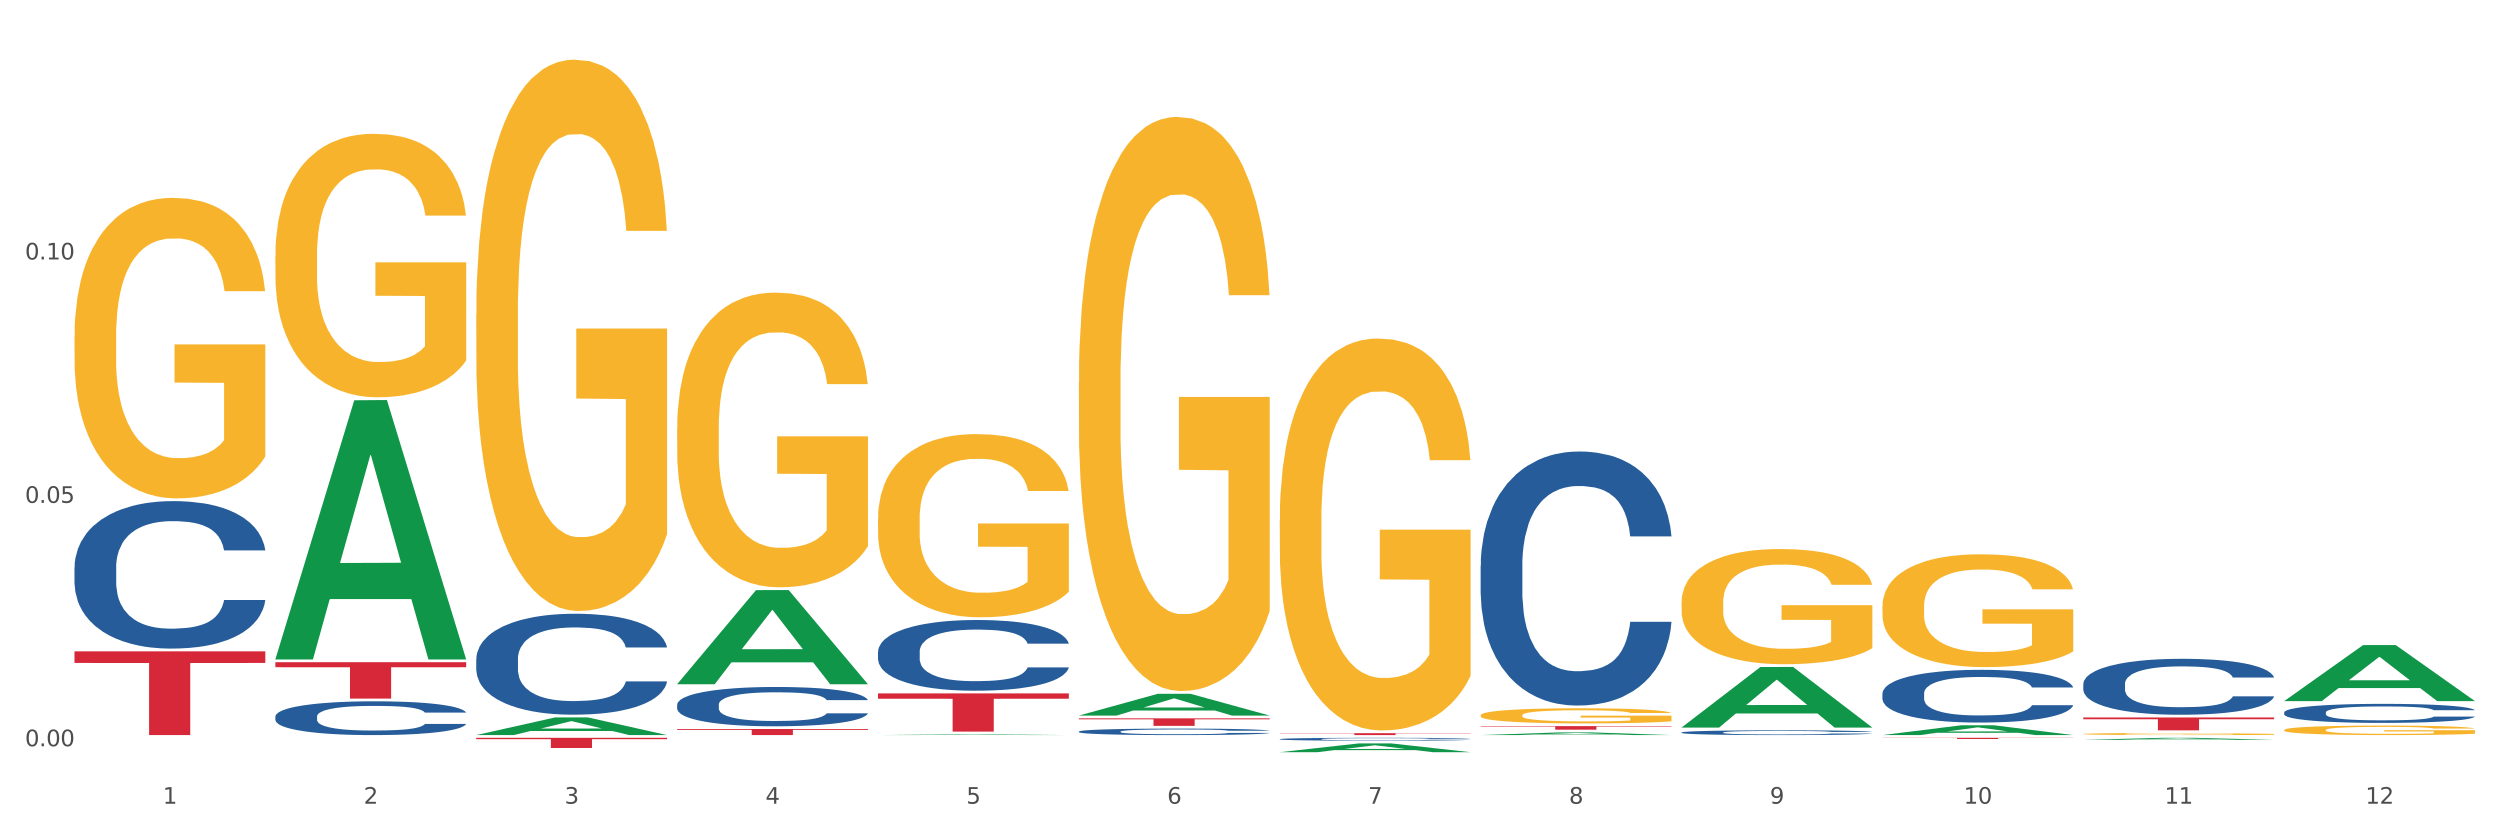 <?xml version="1.0" encoding="utf-8" standalone="no"?>
<!DOCTYPE svg PUBLIC "-//W3C//DTD SVG 1.1//EN"
  "http://www.w3.org/Graphics/SVG/1.1/DTD/svg11.dtd">
<svg xmlns:xlink="http://www.w3.org/1999/xlink" width="1080pt" height="360pt" viewBox="0 0 1080 360" xmlns="http://www.w3.org/2000/svg" version="1.1">
 <rect x="0" y="0" width="1080" height="360" fill="#333333" stroke="none"/>
 <defs>
  <style type="text/css">*{stroke-linejoin: round; stroke-linecap: butt}</style>
 </defs>
 <g id="figure_1">
  <g id="patch_1">
   <path d="M 0 360 
L 1080 360 
L 1080 0 
L 0 0 
z
" style="fill: #ffffff; stroke: #ffffff; stroke-linejoin: miter"/>
  </g>
  <g id="axes_1">
   <g id="matplotlib.axis_1">
    <g id="xtick_1">
     <g id="text_1">
      <!-- 1 -->
      <g style="fill: #4d4d4d" transform="translate(70.342 347.204) scale(0.096 -0.096)">
       <defs>
        <path id="DejaVuSans-31" d="M 794 531 
L 1825 531 
L 1825 4091 
L 703 3866 
L 703 4441 
L 1819 4666 
L 2450 4666 
L 2450 531 
L 3481 531 
L 3481 0 
L 794 0 
L 794 531 
z
" transform="scale(0.016)"/>
       </defs>
       <use xlink:href="#DejaVuSans-31"/>
      </g>
     </g>
    </g>
    <g id="xtick_2">
     <g id="text_2">
      <!-- 2 -->
      <g style="fill: #4d4d4d" transform="translate(157.122 347.204) scale(0.096 -0.096)">
       <defs>
        <path id="DejaVuSans-32" d="M 1228 531 
L 3431 531 
L 3431 0 
L 469 0 
L 469 531 
Q 828 903 1448 1529 
Q 2069 2156 2228 2338 
Q 2531 2678 2651 2914 
Q 2772 3150 2772 3378 
Q 2772 3750 2511 3984 
Q 2250 4219 1831 4219 
Q 1534 4219 1204 4116 
Q 875 4013 500 3803 
L 500 4441 
Q 881 4594 1212 4672 
Q 1544 4750 1819 4750 
Q 2544 4750 2975 4387 
Q 3406 4025 3406 3419 
Q 3406 3131 3298 2873 
Q 3191 2616 2906 2266 
Q 2828 2175 2409 1742 
Q 1991 1309 1228 531 
z
" transform="scale(0.016)"/>
       </defs>
       <use xlink:href="#DejaVuSans-32"/>
      </g>
     </g>
    </g>
    <g id="xtick_3">
     <g id="text_3">
      <!-- 3 -->
      <g style="fill: #4d4d4d" transform="translate(243.902 347.204) scale(0.096 -0.096)">
       <defs>
        <path id="DejaVuSans-33" d="M 2597 2516 
Q 3050 2419 3304 2112 
Q 3559 1806 3559 1356 
Q 3559 666 3084 287 
Q 2609 -91 1734 -91 
Q 1441 -91 1130 -33 
Q 819 25 488 141 
L 488 750 
Q 750 597 1062 519 
Q 1375 441 1716 441 
Q 2309 441 2620 675 
Q 2931 909 2931 1356 
Q 2931 1769 2642 2001 
Q 2353 2234 1838 2234 
L 1294 2234 
L 1294 2753 
L 1863 2753 
Q 2328 2753 2575 2939 
Q 2822 3125 2822 3475 
Q 2822 3834 2567 4026 
Q 2313 4219 1838 4219 
Q 1578 4219 1281 4162 
Q 984 4106 628 3988 
L 628 4550 
Q 988 4650 1302 4700 
Q 1616 4750 1894 4750 
Q 2613 4750 3031 4423 
Q 3450 4097 3450 3541 
Q 3450 3153 3228 2886 
Q 3006 2619 2597 2516 
z
" transform="scale(0.016)"/>
       </defs>
       <use xlink:href="#DejaVuSans-33"/>
      </g>
     </g>
    </g>
    <g id="xtick_4">
     <g id="text_4">
      <!-- 4 -->
      <g style="fill: #4d4d4d" transform="translate(330.683 347.204) scale(0.096 -0.096)">
       <defs>
        <path id="DejaVuSans-34" d="M 2419 4116 
L 825 1625 
L 2419 1625 
L 2419 4116 
z
M 2253 4666 
L 3047 4666 
L 3047 1625 
L 3713 1625 
L 3713 1100 
L 3047 1100 
L 3047 0 
L 2419 0 
L 2419 1100 
L 313 1100 
L 313 1709 
L 2253 4666 
z
" transform="scale(0.016)"/>
       </defs>
       <use xlink:href="#DejaVuSans-34"/>
      </g>
     </g>
    </g>
    <g id="xtick_5">
     <g id="text_5">
      <!-- 5 -->
      <g style="fill: #4d4d4d" transform="translate(417.463 347.204) scale(0.096 -0.096)">
       <defs>
        <path id="DejaVuSans-35" d="M 691 4666 
L 3169 4666 
L 3169 4134 
L 1269 4134 
L 1269 2991 
Q 1406 3038 1543 3061 
Q 1681 3084 1819 3084 
Q 2600 3084 3056 2656 
Q 3513 2228 3513 1497 
Q 3513 744 3044 326 
Q 2575 -91 1722 -91 
Q 1428 -91 1123 -41 
Q 819 9 494 109 
L 494 744 
Q 775 591 1075 516 
Q 1375 441 1709 441 
Q 2250 441 2565 725 
Q 2881 1009 2881 1497 
Q 2881 1984 2565 2268 
Q 2250 2553 1709 2553 
Q 1456 2553 1204 2497 
Q 953 2441 691 2322 
L 691 4666 
z
" transform="scale(0.016)"/>
       </defs>
       <use xlink:href="#DejaVuSans-35"/>
      </g>
     </g>
    </g>
    <g id="xtick_6">
     <g id="text_6">
      <!-- 6 -->
      <g style="fill: #4d4d4d" transform="translate(504.243 347.204) scale(0.096 -0.096)">
       <defs>
        <path id="DejaVuSans-36" d="M 2113 2584 
Q 1688 2584 1439 2293 
Q 1191 2003 1191 1497 
Q 1191 994 1439 701 
Q 1688 409 2113 409 
Q 2538 409 2786 701 
Q 3034 994 3034 1497 
Q 3034 2003 2786 2293 
Q 2538 2584 2113 2584 
z
M 3366 4563 
L 3366 3988 
Q 3128 4100 2886 4159 
Q 2644 4219 2406 4219 
Q 1781 4219 1451 3797 
Q 1122 3375 1075 2522 
Q 1259 2794 1537 2939 
Q 1816 3084 2150 3084 
Q 2853 3084 3261 2657 
Q 3669 2231 3669 1497 
Q 3669 778 3244 343 
Q 2819 -91 2113 -91 
Q 1303 -91 875 529 
Q 447 1150 447 2328 
Q 447 3434 972 4092 
Q 1497 4750 2381 4750 
Q 2619 4750 2861 4703 
Q 3103 4656 3366 4563 
z
" transform="scale(0.016)"/>
       </defs>
       <use xlink:href="#DejaVuSans-36"/>
      </g>
     </g>
    </g>
    <g id="xtick_7">
     <g id="text_7">
      <!-- 7 -->
      <g style="fill: #4d4d4d" transform="translate(591.024 347.204) scale(0.096 -0.096)">
       <defs>
        <path id="DejaVuSans-37" d="M 525 4666 
L 3525 4666 
L 3525 4397 
L 1831 0 
L 1172 0 
L 2766 4134 
L 525 4134 
L 525 4666 
z
" transform="scale(0.016)"/>
       </defs>
       <use xlink:href="#DejaVuSans-37"/>
      </g>
     </g>
    </g>
    <g id="xtick_8">
     <g id="text_8">
      <!-- 8 -->
      <g style="fill: #4d4d4d" transform="translate(677.804 347.204) scale(0.096 -0.096)">
       <defs>
        <path id="DejaVuSans-38" d="M 2034 2216 
Q 1584 2216 1326 1975 
Q 1069 1734 1069 1313 
Q 1069 891 1326 650 
Q 1584 409 2034 409 
Q 2484 409 2743 651 
Q 3003 894 3003 1313 
Q 3003 1734 2745 1975 
Q 2488 2216 2034 2216 
z
M 1403 2484 
Q 997 2584 770 2862 
Q 544 3141 544 3541 
Q 544 4100 942 4425 
Q 1341 4750 2034 4750 
Q 2731 4750 3128 4425 
Q 3525 4100 3525 3541 
Q 3525 3141 3298 2862 
Q 3072 2584 2669 2484 
Q 3125 2378 3379 2068 
Q 3634 1759 3634 1313 
Q 3634 634 3220 271 
Q 2806 -91 2034 -91 
Q 1263 -91 848 271 
Q 434 634 434 1313 
Q 434 1759 690 2068 
Q 947 2378 1403 2484 
z
M 1172 3481 
Q 1172 3119 1398 2916 
Q 1625 2713 2034 2713 
Q 2441 2713 2670 2916 
Q 2900 3119 2900 3481 
Q 2900 3844 2670 4047 
Q 2441 4250 2034 4250 
Q 1625 4250 1398 4047 
Q 1172 3844 1172 3481 
z
" transform="scale(0.016)"/>
       </defs>
       <use xlink:href="#DejaVuSans-38"/>
      </g>
     </g>
    </g>
    <g id="xtick_9">
     <g id="text_9">
      <!-- 9 -->
      <g style="fill: #4d4d4d" transform="translate(764.584 347.204) scale(0.096 -0.096)">
       <defs>
        <path id="DejaVuSans-39" d="M 703 97 
L 703 672 
Q 941 559 1184 500 
Q 1428 441 1663 441 
Q 2288 441 2617 861 
Q 2947 1281 2994 2138 
Q 2813 1869 2534 1725 
Q 2256 1581 1919 1581 
Q 1219 1581 811 2004 
Q 403 2428 403 3163 
Q 403 3881 828 4315 
Q 1253 4750 1959 4750 
Q 2769 4750 3195 4129 
Q 3622 3509 3622 2328 
Q 3622 1225 3098 567 
Q 2575 -91 1691 -91 
Q 1453 -91 1209 -44 
Q 966 3 703 97 
z
M 1959 2075 
Q 2384 2075 2632 2365 
Q 2881 2656 2881 3163 
Q 2881 3666 2632 3958 
Q 2384 4250 1959 4250 
Q 1534 4250 1286 3958 
Q 1038 3666 1038 3163 
Q 1038 2656 1286 2365 
Q 1534 2075 1959 2075 
z
" transform="scale(0.016)"/>
       </defs>
       <use xlink:href="#DejaVuSans-39"/>
      </g>
     </g>
    </g>
    <g id="xtick_10">
     <g id="text_10">
      <!-- 10 -->
      <g style="fill: #4d4d4d" transform="translate(848.311 347.204) scale(0.096 -0.096)">
       <defs>
        <path id="DejaVuSans-30" d="M 2034 4250 
Q 1547 4250 1301 3770 
Q 1056 3291 1056 2328 
Q 1056 1369 1301 889 
Q 1547 409 2034 409 
Q 2525 409 2770 889 
Q 3016 1369 3016 2328 
Q 3016 3291 2770 3770 
Q 2525 4250 2034 4250 
z
M 2034 4750 
Q 2819 4750 3233 4129 
Q 3647 3509 3647 2328 
Q 3647 1150 3233 529 
Q 2819 -91 2034 -91 
Q 1250 -91 836 529 
Q 422 1150 422 2328 
Q 422 3509 836 4129 
Q 1250 4750 2034 4750 
z
" transform="scale(0.016)"/>
       </defs>
       <use xlink:href="#DejaVuSans-31"/>
       <use xlink:href="#DejaVuSans-30" transform="translate(63.623 0)"/>
      </g>
     </g>
    </g>
    <g id="xtick_11">
     <g id="text_11">
      <!-- 11 -->
      <g style="fill: #4d4d4d" transform="translate(935.091 347.204) scale(0.096 -0.096)">
       <use xlink:href="#DejaVuSans-31"/>
       <use xlink:href="#DejaVuSans-31" transform="translate(63.623 0)"/>
      </g>
     </g>
    </g>
    <g id="xtick_12">
     <g id="text_12">
      <!-- 12 -->
      <g style="fill: #4d4d4d" transform="translate(1021.871 347.204) scale(0.096 -0.096)">
       <use xlink:href="#DejaVuSans-31"/>
       <use xlink:href="#DejaVuSans-32" transform="translate(63.623 0)"/>
      </g>
     </g>
    </g>
    <g id="xtick_13"/>
    <g id="xtick_14"/>
    <g id="xtick_15"/>
    <g id="xtick_16"/>
    <g id="xtick_17"/>
    <g id="xtick_18"/>
    <g id="xtick_19"/>
    <g id="xtick_20"/>
    <g id="xtick_21"/>
    <g id="xtick_22"/>
    <g id="xtick_23"/>
   </g>
   <g id="matplotlib.axis_2">
    <g id="ytick_1">
     <g id="text_13">
      <!-- 0.00 -->
      <g style="fill: #4d4d4d" transform="translate(10.8 322.377) scale(0.096 -0.096)">
       <defs>
        <path id="DejaVuSans-2e" d="M 684 794 
L 1344 794 
L 1344 0 
L 684 0 
L 684 794 
z
" transform="scale(0.016)"/>
       </defs>
       <use xlink:href="#DejaVuSans-30"/>
       <use xlink:href="#DejaVuSans-2e" transform="translate(63.623 0)"/>
       <use xlink:href="#DejaVuSans-30" transform="translate(95.41 0)"/>
       <use xlink:href="#DejaVuSans-30" transform="translate(159.033 0)"/>
      </g>
     </g>
    </g>
    <g id="ytick_2">
     <g id="text_14">
      <!-- 0.05 -->
      <g style="fill: #4d4d4d" transform="translate(10.8 217.236) scale(0.096 -0.096)">
       <use xlink:href="#DejaVuSans-30"/>
       <use xlink:href="#DejaVuSans-2e" transform="translate(63.623 0)"/>
       <use xlink:href="#DejaVuSans-30" transform="translate(95.41 0)"/>
       <use xlink:href="#DejaVuSans-35" transform="translate(159.033 0)"/>
      </g>
     </g>
    </g>
    <g id="ytick_3">
     <g id="text_15">
      <!-- 0.10 -->
      <g style="fill: #4d4d4d" transform="translate(10.8 112.096) scale(0.096 -0.096)">
       <use xlink:href="#DejaVuSans-30"/>
       <use xlink:href="#DejaVuSans-2e" transform="translate(63.623 0)"/>
       <use xlink:href="#DejaVuSans-31" transform="translate(95.41 0)"/>
       <use xlink:href="#DejaVuSans-30" transform="translate(159.033 0)"/>
      </g>
     </g>
    </g>
    <g id="ytick_4"/>
    <g id="ytick_5"/>
    <g id="ytick_6"/>
   </g>
   <g id="PolyCollection_1">
    <path d="M 118.955 284.674 
L 119.04 284.569 
L 153.037 172.915 
L 167.145 172.81 
L 201.397 284.884 
L 185.078 284.884 
L 177.684 258.786 
L 142.583 258.786 
L 142.328 259.207 
L 135.189 284.884 
L 118.955 284.884 
L 118.955 284.674 
L 147.002 243.211 
L 173.265 243.106 
L 160.261 196.698 
L 160.091 196.487 
L 159.921 196.803 
L 146.917 243.106 
L 147.002 243.211 
L 118.955 284.674 
z
" clip-path="url(#p666df07fb0)" style="fill: #109648"/>
    <path d="M 379.296 281.567 
L 379.394 281.54 
L 379.394 280.758 
L 379.686 279.698 
L 380.758 277.746 
L 382.122 276.267 
L 384.461 274.538 
L 385.728 273.812 
L 387.385 273.003 
L 390.795 271.692 
L 394.693 270.576 
L 397.422 269.963 
L 399.468 269.572 
L 404.048 268.875 
L 406.679 268.568 
L 409.408 268.317 
L 411.747 268.149 
L 415.645 267.954 
L 418.763 267.871 
L 422.369 267.843 
L 425.389 267.871 
L 429.385 267.982 
L 435.232 268.317 
L 437.473 268.512 
L 440.494 268.847 
L 443.612 269.293 
L 446.146 269.74 
L 449.069 270.381 
L 452.09 271.218 
L 455.014 272.278 
L 457.06 273.254 
L 458.717 274.287 
L 460.178 275.542 
L 461.25 276.909 
L 461.738 278.053 
L 443.905 278.053 
L 443.417 277.02 
L 442.443 275.905 
L 441.468 275.151 
L 440.396 274.538 
L 438.74 273.84 
L 437.278 273.394 
L 434.842 272.864 
L 432.601 272.529 
L 430.749 272.334 
L 428.508 272.166 
L 423.733 271.999 
L 420.322 271.999 
L 418.178 272.055 
L 415.547 272.194 
L 413.306 272.39 
L 410.675 272.724 
L 408.628 273.087 
L 406.582 273.561 
L 405.413 273.896 
L 403.658 274.51 
L 402.489 275.012 
L 400.93 275.877 
L 400.053 276.49 
L 398.494 278.08 
L 397.812 279.252 
L 397.519 280.061 
L 397.324 280.954 
L 397.324 285.305 
L 397.909 287.258 
L 398.396 288.095 
L 399.176 289.043 
L 400.638 290.271 
L 402.781 291.47 
L 405.023 292.335 
L 406.874 292.865 
L 408.628 293.256 
L 410.382 293.563 
L 412.526 293.842 
L 414.28 294.009 
L 416.911 294.176 
L 420.03 294.26 
L 422.466 294.26 
L 427.436 294.121 
L 429.677 293.981 
L 431.821 293.786 
L 434.16 293.479 
L 436.011 293.144 
L 437.083 292.893 
L 438.837 292.363 
L 440.202 291.805 
L 441.371 291.164 
L 442.151 290.606 
L 443.028 289.769 
L 443.71 288.82 
L 443.905 288.318 
L 461.738 288.318 
L 461.348 289.322 
L 460.666 290.299 
L 459.301 291.61 
L 458.23 292.363 
L 456.573 293.284 
L 454.819 294.065 
L 452.383 294.93 
L 450.141 295.571 
L 447.803 296.129 
L 445.269 296.631 
L 440.689 297.329 
L 439.032 297.524 
L 435.524 297.859 
L 432.795 298.054 
L 428.8 298.249 
L 424.707 298.361 
L 420.42 298.389 
L 416.619 298.333 
L 412.429 298.165 
L 409.798 297.998 
L 406.874 297.747 
L 403.464 297.356 
L 400.248 296.882 
L 397.227 296.324 
L 394.401 295.683 
L 391.77 294.957 
L 388.359 293.758 
L 385.825 292.586 
L 383.974 291.498 
L 382.707 290.578 
L 381.44 289.406 
L 380.758 288.597 
L 379.686 286.644 
L 379.296 284.831 
L 379.296 281.567 
z
" clip-path="url(#p666df07fb0)" style="fill: #255c99"/>
    <path d="M 292.516 304.404 
L 292.613 304.388 
L 292.613 303.954 
L 292.906 303.364 
L 293.978 302.278 
L 295.342 301.456 
L 297.681 300.495 
L 298.948 300.091 
L 300.604 299.641 
L 304.015 298.912 
L 307.913 298.292 
L 310.641 297.951 
L 312.688 297.733 
L 317.268 297.346 
L 319.899 297.175 
L 322.628 297.035 
L 324.966 296.942 
L 328.864 296.834 
L 331.983 296.787 
L 335.588 296.772 
L 338.609 296.787 
L 342.604 296.849 
L 348.451 297.035 
L 350.693 297.144 
L 353.714 297.33 
L 356.832 297.578 
L 359.366 297.827 
L 362.289 298.183 
L 365.31 298.649 
L 368.233 299.238 
L 370.28 299.781 
L 371.936 300.355 
L 373.398 301.053 
L 374.47 301.813 
L 374.957 302.449 
L 357.124 302.449 
L 356.637 301.875 
L 355.663 301.255 
L 354.688 300.836 
L 353.616 300.495 
L 351.96 300.107 
L 350.498 299.859 
L 348.062 299.564 
L 345.82 299.378 
L 343.969 299.269 
L 341.727 299.176 
L 336.952 299.083 
L 333.542 299.083 
L 331.398 299.114 
L 328.767 299.192 
L 326.525 299.3 
L 323.894 299.486 
L 321.848 299.688 
L 319.802 299.952 
L 318.632 300.138 
L 316.878 300.479 
L 315.709 300.758 
L 314.15 301.239 
L 313.273 301.58 
L 311.713 302.465 
L 311.031 303.116 
L 310.739 303.566 
L 310.544 304.062 
L 310.544 306.482 
L 311.129 307.568 
L 311.616 308.033 
L 312.395 308.561 
L 313.857 309.243 
L 316.001 309.91 
L 318.242 310.391 
L 320.094 310.686 
L 321.848 310.903 
L 323.602 311.074 
L 325.746 311.229 
L 327.5 311.322 
L 330.131 311.415 
L 333.249 311.461 
L 335.686 311.461 
L 340.655 311.384 
L 342.897 311.306 
L 345.041 311.198 
L 347.379 311.027 
L 349.231 310.841 
L 350.303 310.701 
L 352.057 310.407 
L 353.421 310.096 
L 354.591 309.74 
L 355.37 309.429 
L 356.247 308.964 
L 356.929 308.437 
L 357.124 308.157 
L 374.957 308.157 
L 374.568 308.716 
L 373.885 309.259 
L 372.521 309.988 
L 371.449 310.407 
L 369.793 310.918 
L 368.038 311.353 
L 365.602 311.834 
L 363.361 312.19 
L 361.022 312.501 
L 358.489 312.78 
L 353.908 313.168 
L 352.252 313.276 
L 348.744 313.462 
L 346.015 313.571 
L 342.02 313.68 
L 337.927 313.742 
L 333.639 313.757 
L 329.839 313.726 
L 325.648 313.633 
L 323.017 313.54 
L 320.094 313.4 
L 316.683 313.183 
L 313.467 312.919 
L 310.447 312.609 
L 307.621 312.252 
L 304.989 311.849 
L 301.579 311.182 
L 299.045 310.531 
L 297.194 309.926 
L 295.927 309.414 
L 294.66 308.762 
L 293.978 308.312 
L 292.906 307.227 
L 292.516 306.218 
L 292.516 304.404 
z
" clip-path="url(#p666df07fb0)" style="fill: #255c99"/>
    <path d="M 205.736 284.734 
L 205.833 284.694 
L 205.833 283.579 
L 206.125 282.066 
L 207.197 279.278 
L 208.562 277.168 
L 210.9 274.699 
L 212.167 273.663 
L 213.824 272.509 
L 217.235 270.637 
L 221.133 269.044 
L 223.861 268.168 
L 225.907 267.61 
L 230.488 266.615 
L 233.119 266.177 
L 235.847 265.818 
L 238.186 265.579 
L 242.084 265.301 
L 245.202 265.181 
L 248.808 265.141 
L 251.829 265.181 
L 255.824 265.34 
L 261.671 265.818 
L 263.912 266.097 
L 266.933 266.575 
L 270.052 267.212 
L 272.585 267.849 
L 275.509 268.765 
L 278.53 269.96 
L 281.453 271.473 
L 283.499 272.867 
L 285.156 274.34 
L 286.618 276.132 
L 287.69 278.084 
L 288.177 279.716 
L 270.344 279.716 
L 269.857 278.243 
L 268.882 276.65 
L 267.908 275.575 
L 266.836 274.699 
L 265.179 273.703 
L 263.717 273.066 
L 261.281 272.309 
L 259.04 271.832 
L 257.188 271.553 
L 254.947 271.314 
L 250.172 271.075 
L 246.761 271.075 
L 244.618 271.155 
L 241.986 271.354 
L 239.745 271.632 
L 237.114 272.11 
L 235.068 272.628 
L 233.021 273.305 
L 231.852 273.783 
L 230.098 274.659 
L 228.928 275.376 
L 227.369 276.61 
L 226.492 277.486 
L 224.933 279.756 
L 224.251 281.429 
L 223.959 282.584 
L 223.764 283.858 
L 223.764 290.07 
L 224.348 292.858 
L 224.836 294.053 
L 225.615 295.407 
L 227.077 297.159 
L 229.221 298.871 
L 231.462 300.106 
L 233.314 300.862 
L 235.068 301.42 
L 236.822 301.858 
L 238.966 302.256 
L 240.72 302.495 
L 243.351 302.734 
L 246.469 302.854 
L 248.905 302.854 
L 253.875 302.654 
L 256.116 302.455 
L 258.26 302.177 
L 260.599 301.738 
L 262.451 301.261 
L 263.523 300.902 
L 265.277 300.146 
L 266.641 299.349 
L 267.81 298.433 
L 268.59 297.637 
L 269.467 296.442 
L 270.149 295.088 
L 270.344 294.371 
L 288.177 294.371 
L 287.787 295.805 
L 287.105 297.199 
L 285.741 299.07 
L 284.669 300.146 
L 283.012 301.46 
L 281.258 302.575 
L 278.822 303.809 
L 276.581 304.725 
L 274.242 305.522 
L 271.708 306.238 
L 267.128 307.234 
L 265.472 307.513 
L 261.963 307.991 
L 259.235 308.269 
L 255.239 308.548 
L 251.147 308.707 
L 246.859 308.747 
L 243.058 308.668 
L 238.868 308.429 
L 236.237 308.19 
L 233.314 307.831 
L 229.903 307.274 
L 226.687 306.597 
L 223.666 305.8 
L 220.84 304.884 
L 218.209 303.849 
L 214.798 302.137 
L 212.265 300.464 
L 210.413 298.911 
L 209.146 297.597 
L 207.88 295.924 
L 207.197 294.769 
L 206.125 291.982 
L 205.736 289.393 
L 205.736 284.734 
z
" clip-path="url(#p666df07fb0)" style="fill: #255c99"/>
    <path d="M 118.955 309.525 
L 119.053 309.512 
L 119.053 309.139 
L 119.345 308.632 
L 120.417 307.7 
L 121.781 306.994 
L 124.12 306.168 
L 125.387 305.821 
L 127.044 305.435 
L 130.454 304.809 
L 134.352 304.276 
L 137.081 303.983 
L 139.127 303.797 
L 143.707 303.464 
L 146.338 303.317 
L 149.067 303.197 
L 151.406 303.117 
L 155.304 303.024 
L 158.422 302.984 
L 162.028 302.971 
L 165.048 302.984 
L 169.044 303.037 
L 174.891 303.197 
L 177.132 303.29 
L 180.153 303.45 
L 183.271 303.663 
L 185.805 303.876 
L 188.728 304.183 
L 191.749 304.583 
L 194.673 305.089 
L 196.719 305.555 
L 198.376 306.048 
L 199.837 306.647 
L 200.909 307.3 
L 201.397 307.846 
L 183.564 307.846 
L 183.076 307.354 
L 182.102 306.821 
L 181.127 306.461 
L 180.055 306.168 
L 178.399 305.835 
L 176.937 305.622 
L 174.501 305.369 
L 172.26 305.209 
L 170.408 305.115 
L 168.167 305.036 
L 163.392 304.956 
L 159.981 304.956 
L 157.837 304.982 
L 155.206 305.049 
L 152.965 305.142 
L 150.334 305.302 
L 148.287 305.475 
L 146.241 305.702 
L 145.071 305.861 
L 143.317 306.155 
L 142.148 306.394 
L 140.589 306.807 
L 139.712 307.1 
L 138.153 307.86 
L 137.471 308.419 
L 137.178 308.806 
L 136.983 309.232 
L 136.983 311.31 
L 137.568 312.243 
L 138.055 312.642 
L 138.835 313.095 
L 140.297 313.681 
L 142.44 314.254 
L 144.682 314.667 
L 146.533 314.92 
L 148.287 315.107 
L 150.041 315.253 
L 152.185 315.387 
L 153.939 315.467 
L 156.57 315.546 
L 159.689 315.586 
L 162.125 315.586 
L 167.095 315.52 
L 169.336 315.453 
L 171.48 315.36 
L 173.819 315.213 
L 175.67 315.054 
L 176.742 314.934 
L 178.496 314.681 
L 179.861 314.414 
L 181.03 314.108 
L 181.81 313.841 
L 182.687 313.442 
L 183.369 312.989 
L 183.564 312.749 
L 201.397 312.749 
L 201.007 313.228 
L 200.325 313.695 
L 198.96 314.321 
L 197.889 314.681 
L 196.232 315.12 
L 194.478 315.493 
L 192.042 315.906 
L 189.8 316.213 
L 187.462 316.479 
L 184.928 316.719 
L 180.348 317.052 
L 178.691 317.145 
L 175.183 317.305 
L 172.454 317.398 
L 168.459 317.491 
L 164.366 317.545 
L 160.079 317.558 
L 156.278 317.531 
L 152.088 317.452 
L 149.457 317.372 
L 146.533 317.252 
L 143.123 317.065 
L 139.907 316.839 
L 136.886 316.572 
L 134.06 316.266 
L 131.429 315.919 
L 128.018 315.347 
L 125.484 314.787 
L 123.633 314.268 
L 122.366 313.828 
L 121.099 313.268 
L 120.417 312.882 
L 119.345 311.95 
L 118.955 311.084 
L 118.955 309.525 
z
" clip-path="url(#p666df07fb0)" style="fill: #255c99"/>
    <path d="M 32.175 245.106 
L 32.272 245.048 
L 32.272 243.419 
L 32.565 241.208 
L 33.637 237.135 
L 35.001 234.051 
L 37.34 230.443 
L 38.607 228.931 
L 40.263 227.243 
L 43.674 224.508 
L 47.572 222.181 
L 50.3 220.901 
L 52.347 220.086 
L 56.927 218.632 
L 59.558 217.991 
L 62.287 217.468 
L 64.625 217.119 
L 68.523 216.711 
L 71.642 216.537 
L 75.247 216.479 
L 78.268 216.537 
L 82.263 216.77 
L 88.11 217.468 
L 90.352 217.875 
L 93.373 218.573 
L 96.491 219.504 
L 99.025 220.435 
L 101.948 221.774 
L 104.969 223.519 
L 107.892 225.73 
L 109.939 227.767 
L 111.595 229.92 
L 113.057 232.538 
L 114.129 235.389 
L 114.616 237.775 
L 96.783 237.775 
L 96.296 235.622 
L 95.322 233.295 
L 94.347 231.723 
L 93.275 230.443 
L 91.619 228.989 
L 90.157 228.058 
L 87.721 226.952 
L 85.479 226.254 
L 83.628 225.847 
L 81.386 225.498 
L 76.611 225.148 
L 73.201 225.148 
L 71.057 225.265 
L 68.426 225.556 
L 66.184 225.963 
L 63.553 226.661 
L 61.507 227.418 
L 59.461 228.407 
L 58.291 229.105 
L 56.537 230.385 
L 55.368 231.433 
L 53.809 233.236 
L 52.932 234.516 
L 51.372 237.833 
L 50.69 240.277 
L 50.398 241.964 
L 50.203 243.826 
L 50.203 252.903 
L 50.788 256.976 
L 51.275 258.722 
L 52.054 260.7 
L 53.516 263.261 
L 55.66 265.763 
L 57.901 267.566 
L 59.753 268.672 
L 61.507 269.487 
L 63.261 270.127 
L 65.405 270.708 
L 67.159 271.058 
L 69.79 271.407 
L 72.908 271.581 
L 75.345 271.581 
L 80.314 271.29 
L 82.556 270.999 
L 84.7 270.592 
L 87.038 269.952 
L 88.89 269.254 
L 89.962 268.73 
L 91.716 267.625 
L 93.08 266.461 
L 94.25 265.123 
L 95.029 263.959 
L 95.906 262.213 
L 96.588 260.235 
L 96.783 259.188 
L 114.616 259.188 
L 114.227 261.282 
L 113.544 263.319 
L 112.18 266.054 
L 111.108 267.625 
L 109.452 269.545 
L 107.697 271.174 
L 105.261 272.978 
L 103.02 274.316 
L 100.681 275.48 
L 98.148 276.527 
L 93.567 277.982 
L 91.911 278.389 
L 88.403 279.087 
L 85.674 279.495 
L 81.679 279.902 
L 77.586 280.135 
L 73.298 280.193 
L 69.498 280.076 
L 65.307 279.727 
L 62.676 279.378 
L 59.753 278.855 
L 56.342 278.04 
L 53.126 277.051 
L 50.105 275.887 
L 47.279 274.549 
L 44.648 273.036 
L 41.238 270.534 
L 38.704 268.09 
L 36.853 265.821 
L 35.586 263.901 
L 34.319 261.457 
L 33.637 259.769 
L 32.565 255.696 
L 32.175 251.914 
L 32.175 245.106 
z
" clip-path="url(#p666df07fb0)" style="fill: #255c99"/>
    <path d="M 32.175 145.471 
L 32.272 145.352 
L 32.272 141.084 
L 32.467 137.408 
L 33.44 128.516 
L 34.9 121.165 
L 35.971 117.252 
L 37.042 114.051 
L 38.307 110.849 
L 39.864 107.529 
L 42.687 102.668 
L 44.439 100.178 
L 46.58 97.57 
L 50.474 93.776 
L 53.296 91.641 
L 56.216 89.863 
L 60.986 87.729 
L 64.1 86.78 
L 67.41 86.069 
L 71.4 85.595 
L 74.418 85.476 
L 81.036 85.832 
L 86.682 86.899 
L 89.407 87.729 
L 92.911 89.152 
L 94.76 90.1 
L 97.778 91.997 
L 100.892 94.487 
L 103.034 96.621 
L 106.246 100.653 
L 108.679 104.684 
L 110.918 109.664 
L 112.086 113.102 
L 112.962 116.303 
L 113.74 119.979 
L 114.519 125.789 
L 96.999 125.789 
L 96.318 121.639 
L 95.247 117.726 
L 93.69 113.932 
L 92.327 111.561 
L 89.991 108.597 
L 87.85 106.699 
L 85.611 105.277 
L 82.886 104.091 
L 80.744 103.498 
L 77.727 103.024 
L 71.79 103.142 
L 67.799 104.091 
L 65.074 105.277 
L 63.322 106.344 
L 61.764 107.529 
L 60.012 109.189 
L 57.968 111.679 
L 56.508 113.932 
L 55.048 116.778 
L 53.88 119.623 
L 52.81 122.943 
L 51.934 126.5 
L 51.252 130.176 
L 50.668 134.681 
L 50.182 142.151 
L 50.182 158.395 
L 50.376 162.07 
L 50.863 166.931 
L 51.447 170.607 
L 52.42 174.994 
L 53.296 177.958 
L 54.951 182.227 
L 56.8 185.784 
L 58.26 188.036 
L 59.72 189.933 
L 62.251 192.542 
L 65.074 194.676 
L 67.507 195.98 
L 70.816 197.166 
L 73.055 197.64 
L 75.002 197.877 
L 79.771 197.877 
L 83.178 197.522 
L 86.974 196.692 
L 89.894 195.625 
L 92.327 194.32 
L 95.052 192.186 
L 96.804 190.171 
L 96.804 165.39 
L 75.391 165.272 
L 75.391 148.791 
L 114.616 148.791 
L 114.616 197.166 
L 112.962 199.656 
L 111.112 201.909 
L 109.166 203.924 
L 106.246 206.414 
L 102.742 208.786 
L 99.627 210.445 
L 96.318 211.868 
L 92.424 213.173 
L 87.363 214.358 
L 84.248 214.832 
L 80.355 215.188 
L 75.78 215.307 
L 71.79 215.07 
L 67.896 214.477 
L 63.808 213.41 
L 59.818 211.868 
L 56.8 210.327 
L 53.783 208.43 
L 50.571 205.94 
L 48.04 203.569 
L 46.094 201.434 
L 43.952 198.707 
L 41.616 195.15 
L 39.864 191.949 
L 38.307 188.629 
L 36.652 184.361 
L 35.484 180.685 
L 34.316 176.061 
L 33.635 172.623 
L 32.856 167.287 
L 32.272 159.817 
L 32.175 145.471 
z
" clip-path="url(#p666df07fb0)" style="fill: #f7b32b"/>
    <path d="M 32.175 281.365 
L 114.616 281.365 
L 114.616 286.394 
L 82.187 286.428 
L 82.187 317.558 
L 64.409 317.558 
L 64.409 286.428 
L 32.175 286.394 
L 32.175 281.399 
L 32.175 281.365 
z
" clip-path="url(#p666df07fb0)" style="fill: #d62839"/>
    <path d="M 118.955 286.056 
L 201.397 286.056 
L 201.397 288.244 
L 168.967 288.259 
L 168.967 301.799 
L 151.189 301.799 
L 151.189 288.259 
L 118.955 288.244 
L 118.955 286.071 
L 118.955 286.056 
z
" clip-path="url(#p666df07fb0)" style="fill: #d62839"/>
    <path d="M 205.736 135.836 
L 205.833 135.619 
L 205.833 127.787 
L 206.028 121.043 
L 207.001 104.728 
L 208.461 91.24 
L 209.532 84.061 
L 210.602 78.187 
L 211.868 72.314 
L 213.425 66.223 
L 216.248 57.303 
L 218 52.735 
L 220.141 47.949 
L 224.034 40.988 
L 226.857 37.072 
L 229.777 33.809 
L 234.546 29.893 
L 237.661 28.152 
L 240.97 26.847 
L 244.961 25.977 
L 247.978 25.759 
L 254.597 26.412 
L 260.242 28.37 
L 262.968 29.893 
L 266.472 32.503 
L 268.321 34.244 
L 271.338 37.724 
L 274.453 42.293 
L 276.594 46.209 
L 279.806 53.605 
L 282.24 61.002 
L 284.478 70.138 
L 285.646 76.447 
L 286.522 82.321 
L 287.301 89.065 
L 288.08 99.724 
L 270.56 99.724 
L 269.878 92.11 
L 268.808 84.931 
L 267.25 77.97 
L 265.888 73.619 
L 263.552 68.18 
L 261.41 64.7 
L 259.172 62.089 
L 256.446 59.914 
L 254.305 58.826 
L 251.288 57.956 
L 245.35 58.173 
L 241.36 59.914 
L 238.634 62.089 
L 236.882 64.047 
L 235.325 66.223 
L 233.573 69.268 
L 231.529 73.837 
L 230.069 77.97 
L 228.609 83.191 
L 227.441 88.412 
L 226.37 94.503 
L 225.494 101.029 
L 224.813 107.773 
L 224.229 116.04 
L 223.742 129.745 
L 223.742 159.549 
L 223.937 166.293 
L 224.424 175.212 
L 225.008 181.956 
L 225.981 190.005 
L 226.857 195.443 
L 228.512 203.275 
L 230.361 209.801 
L 231.821 213.935 
L 233.281 217.415 
L 235.812 222.201 
L 238.634 226.117 
L 241.068 228.51 
L 244.377 230.685 
L 246.616 231.556 
L 248.562 231.991 
L 253.332 231.991 
L 256.738 231.338 
L 260.534 229.815 
L 263.454 227.857 
L 265.888 225.464 
L 268.613 221.549 
L 270.365 217.85 
L 270.365 172.384 
L 248.952 172.166 
L 248.952 141.928 
L 288.177 141.928 
L 288.177 230.685 
L 286.522 235.254 
L 284.673 239.387 
L 282.726 243.085 
L 279.806 247.654 
L 276.302 252.005 
L 273.188 255.05 
L 269.878 257.661 
L 265.985 260.054 
L 260.924 262.229 
L 257.809 263.099 
L 253.916 263.752 
L 249.341 263.969 
L 245.35 263.534 
L 241.457 262.447 
L 237.369 260.489 
L 233.378 257.661 
L 230.361 254.833 
L 227.344 251.352 
L 224.132 246.784 
L 221.601 242.433 
L 219.654 238.517 
L 217.513 233.513 
L 215.177 226.987 
L 213.425 221.113 
L 211.868 215.022 
L 210.213 207.191 
L 209.045 200.447 
L 207.877 191.963 
L 207.196 185.654 
L 206.417 175.864 
L 205.833 162.159 
L 205.736 135.836 
z
" clip-path="url(#p666df07fb0)" style="fill: #f7b32b"/>
    <path d="M 292.516 314.929 
L 374.957 314.929 
L 374.957 315.294 
L 342.528 315.297 
L 342.528 317.558 
L 324.75 317.558 
L 324.75 315.297 
L 292.516 315.294 
L 292.516 314.931 
L 292.516 314.929 
z
" clip-path="url(#p666df07fb0)" style="fill: #d62839"/>
    <path d="M 379.296 299.561 
L 461.738 299.561 
L 461.738 301.854 
L 429.308 301.869 
L 429.308 316.064 
L 411.531 316.064 
L 411.531 301.869 
L 379.296 301.854 
L 379.296 299.576 
L 379.296 299.561 
z
" clip-path="url(#p666df07fb0)" style="fill: #d62839"/>
    <path d="M 466.077 310.306 
L 548.518 310.306 
L 548.518 310.761 
L 516.088 310.764 
L 516.088 313.582 
L 498.311 313.582 
L 498.311 310.764 
L 466.077 310.761 
L 466.077 310.309 
L 466.077 310.306 
z
" clip-path="url(#p666df07fb0)" style="fill: #d62839"/>
    <path d="M 552.857 316.733 
L 635.298 316.733 
L 635.298 316.848 
L 602.869 316.849 
L 602.869 317.558 
L 585.091 317.558 
L 585.091 316.849 
L 552.857 316.848 
L 552.857 316.734 
L 552.857 316.733 
z
" clip-path="url(#p666df07fb0)" style="fill: #d62839"/>
    <path d="M 639.637 313.691 
L 722.079 313.691 
L 722.079 313.903 
L 689.649 313.904 
L 689.649 315.216 
L 671.872 315.216 
L 671.872 313.904 
L 639.637 313.903 
L 639.637 313.692 
L 639.637 313.691 
z
" clip-path="url(#p666df07fb0)" style="fill: #d62839"/>
    <path d="M 813.198 318.73 
L 895.639 318.73 
L 895.639 318.801 
L 863.21 318.801 
L 863.21 319.24 
L 845.432 319.24 
L 845.432 318.801 
L 813.198 318.801 
L 813.198 318.73 
L 813.198 318.73 
z
" clip-path="url(#p666df07fb0)" style="fill: #d62839"/>
    <path d="M 899.978 309.951 
L 982.42 309.951 
L 982.42 310.721 
L 949.99 310.726 
L 949.99 315.496 
L 932.213 315.496 
L 932.213 310.726 
L 899.978 310.721 
L 899.978 309.956 
L 899.978 309.951 
z
" clip-path="url(#p666df07fb0)" style="fill: #d62839"/>
    <path d="M 986.759 315.355 
L 986.856 315.351 
L 986.856 315.217 
L 987.051 315.101 
L 988.024 314.82 
L 989.484 314.588 
L 990.555 314.465 
L 991.625 314.364 
L 992.891 314.263 
L 994.448 314.158 
L 997.271 314.005 
L 999.023 313.926 
L 1001.164 313.844 
L 1005.057 313.724 
L 1007.88 313.657 
L 1010.8 313.601 
L 1015.569 313.533 
L 1018.684 313.503 
L 1021.993 313.481 
L 1025.984 313.466 
L 1029.001 313.462 
L 1035.62 313.473 
L 1041.265 313.507 
L 1043.991 313.533 
L 1047.495 313.578 
L 1049.344 313.608 
L 1052.361 313.668 
L 1055.476 313.747 
L 1057.617 313.814 
L 1060.829 313.941 
L 1063.263 314.068 
L 1065.501 314.225 
L 1066.669 314.334 
L 1067.545 314.435 
L 1068.324 314.551 
L 1069.103 314.734 
L 1051.583 314.734 
L 1050.901 314.603 
L 1049.831 314.48 
L 1048.273 314.36 
L 1046.911 314.285 
L 1044.575 314.192 
L 1042.433 314.132 
L 1040.195 314.087 
L 1037.469 314.05 
L 1035.328 314.031 
L 1032.311 314.016 
L 1026.373 314.02 
L 1022.383 314.05 
L 1019.657 314.087 
L 1017.905 314.121 
L 1016.348 314.158 
L 1014.596 314.21 
L 1012.552 314.289 
L 1011.092 314.36 
L 1009.632 314.45 
L 1008.464 314.54 
L 1007.393 314.644 
L 1006.517 314.756 
L 1005.836 314.872 
L 1005.252 315.015 
L 1004.765 315.25 
L 1004.765 315.763 
L 1004.96 315.879 
L 1005.447 316.032 
L 1006.031 316.148 
L 1007.004 316.286 
L 1007.88 316.38 
L 1009.535 316.514 
L 1011.384 316.627 
L 1012.844 316.698 
L 1014.304 316.758 
L 1016.835 316.84 
L 1019.657 316.907 
L 1022.091 316.948 
L 1025.4 316.986 
L 1027.639 317.001 
L 1029.585 317.008 
L 1034.355 317.008 
L 1037.761 316.997 
L 1041.557 316.971 
L 1044.477 316.937 
L 1046.911 316.896 
L 1049.636 316.829 
L 1051.388 316.765 
L 1051.388 315.983 
L 1029.975 315.98 
L 1029.975 315.46 
L 1069.2 315.46 
L 1069.2 316.986 
L 1067.545 317.064 
L 1065.696 317.135 
L 1063.749 317.199 
L 1060.829 317.278 
L 1057.325 317.352 
L 1054.211 317.405 
L 1050.901 317.45 
L 1047.008 317.491 
L 1041.947 317.528 
L 1038.832 317.543 
L 1034.939 317.554 
L 1030.364 317.558 
L 1026.373 317.551 
L 1022.48 317.532 
L 1018.392 317.498 
L 1014.401 317.45 
L 1011.384 317.401 
L 1008.367 317.341 
L 1005.155 317.263 
L 1002.624 317.188 
L 1000.677 317.12 
L 998.536 317.034 
L 996.2 316.922 
L 994.448 316.821 
L 992.891 316.716 
L 991.236 316.582 
L 990.068 316.466 
L 988.9 316.32 
L 988.219 316.212 
L 987.44 316.043 
L 986.856 315.808 
L 986.759 315.355 
z
" clip-path="url(#p666df07fb0)" style="fill: #f7b32b"/>
    <path d="M 899.978 317.079 
L 900.076 317.079 
L 900.076 317.049 
L 900.27 317.024 
L 901.244 316.963 
L 902.704 316.913 
L 903.774 316.886 
L 904.845 316.864 
L 906.11 316.842 
L 907.668 316.819 
L 910.49 316.786 
L 912.242 316.769 
L 914.384 316.751 
L 918.277 316.725 
L 921.1 316.71 
L 924.02 316.698 
L 928.789 316.684 
L 931.904 316.677 
L 935.213 316.672 
L 939.204 316.669 
L 942.221 316.668 
L 948.84 316.671 
L 954.485 316.678 
L 957.21 316.684 
L 960.714 316.693 
L 962.564 316.7 
L 965.581 316.713 
L 968.696 316.73 
L 970.837 316.745 
L 974.049 316.772 
L 976.482 316.8 
L 978.721 316.834 
L 979.889 316.858 
L 980.765 316.879 
L 981.544 316.905 
L 982.322 316.945 
L 964.802 316.945 
L 964.121 316.916 
L 963.05 316.889 
L 961.493 316.863 
L 960.13 316.847 
L 957.794 316.827 
L 955.653 316.814 
L 953.414 316.804 
L 950.689 316.796 
L 948.548 316.792 
L 945.53 316.788 
L 939.593 316.789 
L 935.602 316.796 
L 932.877 316.804 
L 931.125 316.811 
L 929.568 316.819 
L 927.816 316.831 
L 925.772 316.848 
L 924.312 316.863 
L 922.852 316.883 
L 921.684 316.902 
L 920.613 316.925 
L 919.737 316.949 
L 919.056 316.975 
L 918.472 317.005 
L 917.985 317.057 
L 917.985 317.168 
L 918.18 317.193 
L 918.666 317.227 
L 919.25 317.252 
L 920.224 317.282 
L 921.1 317.302 
L 922.754 317.331 
L 924.604 317.356 
L 926.064 317.371 
L 927.524 317.384 
L 930.054 317.402 
L 932.877 317.417 
L 935.31 317.426 
L 938.62 317.434 
L 940.858 317.437 
L 942.805 317.439 
L 947.574 317.439 
L 950.981 317.436 
L 954.777 317.43 
L 957.697 317.423 
L 960.13 317.414 
L 962.856 317.4 
L 964.608 317.386 
L 964.608 317.216 
L 943.194 317.215 
L 943.194 317.102 
L 982.42 317.102 
L 982.42 317.434 
L 980.765 317.451 
L 978.916 317.466 
L 976.969 317.48 
L 974.049 317.497 
L 970.545 317.513 
L 967.43 317.525 
L 964.121 317.535 
L 960.228 317.543 
L 955.166 317.552 
L 952.052 317.555 
L 948.158 317.557 
L 943.584 317.558 
L 939.593 317.556 
L 935.7 317.552 
L 931.612 317.545 
L 927.621 317.535 
L 924.604 317.524 
L 921.586 317.511 
L 918.374 317.494 
L 915.844 317.478 
L 913.897 317.463 
L 911.756 317.444 
L 909.42 317.42 
L 907.668 317.398 
L 906.11 317.375 
L 904.456 317.346 
L 903.288 317.321 
L 902.12 317.289 
L 901.438 317.266 
L 900.66 317.229 
L 900.076 317.178 
L 899.978 317.079 
z
" clip-path="url(#p666df07fb0)" style="fill: #f7b32b"/>
    <path d="M 813.198 261.977 
L 813.295 261.932 
L 813.295 260.33 
L 813.49 258.95 
L 814.463 255.612 
L 815.923 252.853 
L 816.994 251.384 
L 818.065 250.183 
L 819.33 248.981 
L 820.887 247.735 
L 823.71 245.91 
L 825.462 244.976 
L 827.603 243.997 
L 831.497 242.573 
L 834.319 241.772 
L 837.239 241.104 
L 842.009 240.303 
L 845.123 239.947 
L 848.433 239.68 
L 852.423 239.502 
L 855.441 239.457 
L 862.059 239.591 
L 867.705 239.991 
L 870.43 240.303 
L 873.934 240.837 
L 875.783 241.193 
L 878.801 241.905 
L 881.915 242.84 
L 884.057 243.641 
L 887.269 245.154 
L 889.702 246.667 
L 891.941 248.536 
L 893.109 249.827 
L 893.985 251.028 
L 894.763 252.408 
L 895.542 254.589 
L 878.022 254.589 
L 877.341 253.031 
L 876.27 251.563 
L 874.713 250.138 
L 873.35 249.248 
L 871.014 248.136 
L 868.873 247.424 
L 866.634 246.89 
L 863.909 246.445 
L 861.767 246.222 
L 858.75 246.044 
L 852.813 246.088 
L 848.822 246.445 
L 846.097 246.89 
L 844.345 247.29 
L 842.787 247.735 
L 841.035 248.358 
L 838.991 249.293 
L 837.531 250.138 
L 836.071 251.206 
L 834.903 252.275 
L 833.833 253.521 
L 832.957 254.856 
L 832.275 256.235 
L 831.691 257.927 
L 831.205 260.73 
L 831.205 266.828 
L 831.399 268.207 
L 831.886 270.032 
L 832.47 271.411 
L 833.443 273.058 
L 834.319 274.171 
L 835.974 275.773 
L 837.823 277.108 
L 839.283 277.954 
L 840.743 278.666 
L 843.274 279.645 
L 846.097 280.446 
L 848.53 280.935 
L 851.839 281.38 
L 854.078 281.558 
L 856.025 281.648 
L 860.794 281.648 
L 864.201 281.514 
L 867.997 281.202 
L 870.917 280.802 
L 873.35 280.312 
L 876.075 279.511 
L 877.827 278.755 
L 877.827 269.453 
L 856.414 269.409 
L 856.414 263.223 
L 895.639 263.223 
L 895.639 281.38 
L 893.985 282.315 
L 892.135 283.161 
L 890.189 283.917 
L 887.269 284.852 
L 883.765 285.742 
L 880.65 286.365 
L 877.341 286.899 
L 873.447 287.389 
L 868.386 287.834 
L 865.271 288.012 
L 861.378 288.145 
L 856.803 288.19 
L 852.813 288.101 
L 848.919 287.878 
L 844.831 287.478 
L 840.841 286.899 
L 837.823 286.32 
L 834.806 285.608 
L 831.594 284.674 
L 829.063 283.784 
L 827.117 282.983 
L 824.975 281.959 
L 822.639 280.624 
L 820.887 279.422 
L 819.33 278.176 
L 817.675 276.574 
L 816.507 275.194 
L 815.339 273.459 
L 814.658 272.168 
L 813.879 270.165 
L 813.295 267.362 
L 813.198 261.977 
z
" clip-path="url(#p666df07fb0)" style="fill: #f7b32b"/>
    <path d="M 726.418 260.18 
L 726.515 260.135 
L 726.515 258.499 
L 726.71 257.09 
L 727.683 253.681 
L 729.143 250.864 
L 730.214 249.364 
L 731.284 248.137 
L 732.55 246.91 
L 734.107 245.638 
L 736.93 243.774 
L 738.682 242.82 
L 740.823 241.82 
L 744.716 240.366 
L 747.539 239.548 
L 750.459 238.866 
L 755.228 238.048 
L 758.343 237.685 
L 761.652 237.412 
L 765.643 237.23 
L 768.66 237.185 
L 775.279 237.321 
L 780.924 237.73 
L 783.65 238.048 
L 787.154 238.593 
L 789.003 238.957 
L 792.02 239.684 
L 795.135 240.639 
L 797.276 241.457 
L 800.488 243.002 
L 802.922 244.547 
L 805.16 246.456 
L 806.328 247.773 
L 807.204 249.001 
L 807.983 250.409 
L 808.762 252.636 
L 791.242 252.636 
L 790.56 251.046 
L 789.49 249.546 
L 787.932 248.092 
L 786.57 247.183 
L 784.234 246.047 
L 782.092 245.319 
L 779.854 244.774 
L 777.128 244.32 
L 774.987 244.092 
L 771.97 243.911 
L 766.032 243.956 
L 762.042 244.32 
L 759.316 244.774 
L 757.564 245.183 
L 756.007 245.638 
L 754.255 246.274 
L 752.211 247.228 
L 750.751 248.092 
L 749.291 249.182 
L 748.123 250.273 
L 747.052 251.545 
L 746.176 252.909 
L 745.495 254.318 
L 744.911 256.045 
L 744.424 258.908 
L 744.424 265.134 
L 744.619 266.542 
L 745.106 268.406 
L 745.69 269.815 
L 746.663 271.496 
L 747.539 272.632 
L 749.194 274.268 
L 751.043 275.632 
L 752.503 276.495 
L 753.963 277.222 
L 756.494 278.222 
L 759.316 279.04 
L 761.75 279.54 
L 765.059 279.994 
L 767.298 280.176 
L 769.244 280.267 
L 774.014 280.267 
L 777.42 280.131 
L 781.216 279.813 
L 784.136 279.404 
L 786.57 278.904 
L 789.295 278.086 
L 791.047 277.313 
L 791.047 267.815 
L 769.634 267.77 
L 769.634 261.453 
L 808.859 261.453 
L 808.859 279.994 
L 807.204 280.949 
L 805.355 281.812 
L 803.408 282.585 
L 800.488 283.539 
L 796.984 284.448 
L 793.87 285.084 
L 790.56 285.63 
L 786.667 286.129 
L 781.606 286.584 
L 778.491 286.766 
L 774.598 286.902 
L 770.023 286.948 
L 766.032 286.857 
L 762.139 286.629 
L 758.051 286.22 
L 754.06 285.63 
L 751.043 285.039 
L 748.026 284.312 
L 744.814 283.357 
L 742.283 282.448 
L 740.336 281.63 
L 738.195 280.585 
L 735.859 279.222 
L 734.107 277.995 
L 732.55 276.722 
L 730.895 275.086 
L 729.727 273.677 
L 728.559 271.905 
L 727.878 270.587 
L 727.099 268.542 
L 726.515 265.679 
L 726.418 260.18 
z
" clip-path="url(#p666df07fb0)" style="fill: #f7b32b"/>
    <path d="M 639.637 308.999 
L 639.735 308.993 
L 639.735 308.778 
L 639.929 308.592 
L 640.903 308.144 
L 642.363 307.774 
L 643.433 307.577 
L 644.504 307.415 
L 645.769 307.254 
L 647.327 307.087 
L 650.149 306.842 
L 651.901 306.716 
L 654.043 306.585 
L 657.936 306.393 
L 660.759 306.286 
L 663.679 306.196 
L 668.448 306.089 
L 671.563 306.041 
L 674.872 306.005 
L 678.863 305.981 
L 681.88 305.975 
L 688.499 305.993 
L 694.144 306.047 
L 696.869 306.089 
L 700.373 306.16 
L 702.223 306.208 
L 705.24 306.304 
L 708.355 306.429 
L 710.496 306.537 
L 713.708 306.74 
L 716.141 306.943 
L 718.38 307.194 
L 719.548 307.367 
L 720.424 307.529 
L 721.203 307.714 
L 721.981 308.007 
L 704.461 308.007 
L 703.78 307.798 
L 702.709 307.6 
L 701.152 307.409 
L 699.789 307.29 
L 697.453 307.14 
L 695.312 307.045 
L 693.073 306.973 
L 690.348 306.913 
L 688.207 306.883 
L 685.189 306.859 
L 679.252 306.865 
L 675.261 306.913 
L 672.536 306.973 
L 670.784 307.027 
L 669.227 307.087 
L 667.475 307.17 
L 665.431 307.296 
L 663.971 307.409 
L 662.511 307.553 
L 661.343 307.696 
L 660.272 307.863 
L 659.396 308.043 
L 658.715 308.228 
L 658.131 308.455 
L 657.644 308.832 
L 657.644 309.65 
L 657.839 309.835 
L 658.325 310.08 
L 658.909 310.266 
L 659.883 310.487 
L 660.759 310.636 
L 662.413 310.851 
L 664.263 311.031 
L 665.723 311.144 
L 667.183 311.24 
L 669.713 311.371 
L 672.536 311.479 
L 674.969 311.545 
L 678.279 311.604 
L 680.517 311.628 
L 682.464 311.64 
L 687.233 311.64 
L 690.64 311.622 
L 694.436 311.58 
L 697.356 311.527 
L 699.789 311.461 
L 702.515 311.353 
L 704.267 311.252 
L 704.267 310.003 
L 682.853 309.997 
L 682.853 309.166 
L 722.079 309.166 
L 722.079 311.604 
L 720.424 311.73 
L 718.575 311.843 
L 716.628 311.945 
L 713.708 312.07 
L 710.204 312.19 
L 707.089 312.274 
L 703.78 312.345 
L 699.887 312.411 
L 694.825 312.471 
L 691.711 312.495 
L 687.817 312.513 
L 683.243 312.519 
L 679.252 312.507 
L 675.359 312.477 
L 671.271 312.423 
L 667.28 312.345 
L 664.263 312.268 
L 661.245 312.172 
L 658.033 312.047 
L 655.503 311.927 
L 653.556 311.819 
L 651.415 311.682 
L 649.079 311.503 
L 647.327 311.341 
L 645.769 311.174 
L 644.115 310.959 
L 642.947 310.774 
L 641.779 310.541 
L 641.097 310.367 
L 640.319 310.098 
L 639.735 309.722 
L 639.637 308.999 
z
" clip-path="url(#p666df07fb0)" style="fill: #f7b32b"/>
    <path d="M 552.857 224.481 
L 552.954 224.326 
L 552.954 218.759 
L 553.149 213.965 
L 554.122 202.368 
L 555.582 192.78 
L 556.653 187.677 
L 557.724 183.502 
L 558.989 179.327 
L 560.546 174.997 
L 563.369 168.657 
L 565.121 165.41 
L 567.262 162.008 
L 571.156 157.059 
L 573.978 154.276 
L 576.898 151.956 
L 581.668 149.173 
L 584.782 147.936 
L 588.092 147.008 
L 592.082 146.389 
L 595.1 146.235 
L 601.718 146.699 
L 607.364 148.09 
L 610.089 149.173 
L 613.593 151.028 
L 615.442 152.266 
L 618.46 154.74 
L 621.574 157.987 
L 623.716 160.77 
L 626.928 166.028 
L 629.361 171.286 
L 631.6 177.78 
L 632.768 182.265 
L 633.644 186.44 
L 634.422 191.234 
L 635.201 198.811 
L 617.681 198.811 
L 617 193.399 
L 615.929 188.296 
L 614.372 183.347 
L 613.009 180.255 
L 610.673 176.389 
L 608.532 173.915 
L 606.293 172.059 
L 603.568 170.513 
L 601.426 169.739 
L 598.409 169.121 
L 592.472 169.275 
L 588.481 170.513 
L 585.756 172.059 
L 584.004 173.451 
L 582.446 174.997 
L 580.694 177.162 
L 578.65 180.409 
L 577.19 183.347 
L 575.73 187.059 
L 574.562 190.77 
L 573.492 195.1 
L 572.616 199.739 
L 571.934 204.533 
L 571.35 210.409 
L 570.864 220.151 
L 570.864 241.336 
L 571.058 246.13 
L 571.545 252.47 
L 572.129 257.263 
L 573.102 262.985 
L 573.978 266.851 
L 575.633 272.418 
L 577.482 277.057 
L 578.942 279.995 
L 580.402 282.469 
L 582.933 285.871 
L 585.756 288.655 
L 588.189 290.356 
L 591.498 291.902 
L 593.737 292.521 
L 595.684 292.83 
L 600.453 292.83 
L 603.86 292.366 
L 607.656 291.283 
L 610.576 289.892 
L 613.009 288.191 
L 615.734 285.407 
L 617.486 282.778 
L 617.486 250.459 
L 596.073 250.305 
L 596.073 228.81 
L 635.298 228.81 
L 635.298 291.902 
L 633.644 295.149 
L 631.794 298.087 
L 629.848 300.716 
L 626.928 303.964 
L 623.424 307.056 
L 620.309 309.221 
L 617 311.077 
L 613.106 312.778 
L 608.045 314.324 
L 604.93 314.943 
L 601.037 315.407 
L 596.462 315.561 
L 592.472 315.252 
L 588.578 314.479 
L 584.49 313.087 
L 580.5 311.077 
L 577.482 309.067 
L 574.465 306.592 
L 571.253 303.345 
L 568.722 300.252 
L 566.776 297.469 
L 564.634 293.912 
L 562.298 289.273 
L 560.546 285.098 
L 558.989 280.768 
L 557.334 275.201 
L 556.166 270.408 
L 554.998 264.377 
L 554.317 259.892 
L 553.538 252.934 
L 552.954 243.192 
L 552.857 224.481 
z
" clip-path="url(#p666df07fb0)" style="fill: #f7b32b"/>
    <path d="M 466.077 165.121 
L 466.174 164.894 
L 466.174 156.74 
L 466.369 149.717 
L 467.342 132.728 
L 468.802 118.684 
L 469.873 111.209 
L 470.943 105.092 
L 472.209 98.976 
L 473.766 92.634 
L 476.589 83.346 
L 478.341 78.589 
L 480.482 73.606 
L 484.375 66.357 
L 487.198 62.28 
L 490.118 58.882 
L 494.887 54.804 
L 498.002 52.992 
L 501.311 51.633 
L 505.302 50.727 
L 508.319 50.5 
L 514.938 51.18 
L 520.583 53.219 
L 523.309 54.804 
L 526.813 57.523 
L 528.662 59.335 
L 531.679 62.959 
L 534.794 67.716 
L 536.935 71.794 
L 540.147 79.495 
L 542.581 87.197 
L 544.819 96.711 
L 545.987 103.28 
L 546.863 109.396 
L 547.642 116.419 
L 548.421 127.518 
L 530.901 127.518 
L 530.219 119.59 
L 529.149 112.115 
L 527.591 104.866 
L 526.229 100.335 
L 523.893 94.672 
L 521.751 91.048 
L 519.513 88.33 
L 516.787 86.064 
L 514.646 84.932 
L 511.629 84.026 
L 505.691 84.252 
L 501.701 86.064 
L 498.975 88.33 
L 497.223 90.368 
L 495.666 92.634 
L 493.914 95.805 
L 491.87 100.562 
L 490.41 104.866 
L 488.95 110.302 
L 487.782 115.739 
L 486.711 122.082 
L 485.835 128.877 
L 485.154 135.9 
L 484.57 144.507 
L 484.083 158.778 
L 484.083 189.812 
L 484.278 196.834 
L 484.765 206.122 
L 485.349 213.144 
L 486.322 221.525 
L 487.198 227.188 
L 488.853 235.343 
L 490.702 242.139 
L 492.162 246.443 
L 493.622 250.067 
L 496.153 255.051 
L 498.975 259.128 
L 501.409 261.62 
L 504.718 263.885 
L 506.957 264.791 
L 508.903 265.244 
L 513.673 265.244 
L 517.079 264.565 
L 520.875 262.979 
L 523.795 260.94 
L 526.229 258.448 
L 528.954 254.371 
L 530.706 250.52 
L 530.706 203.177 
L 509.293 202.95 
L 509.293 171.464 
L 548.518 171.464 
L 548.518 263.885 
L 546.863 268.642 
L 545.014 272.946 
L 543.067 276.797 
L 540.147 281.554 
L 536.643 286.084 
L 533.529 289.256 
L 530.219 291.974 
L 526.326 294.466 
L 521.265 296.731 
L 518.15 297.637 
L 514.257 298.316 
L 509.682 298.543 
L 505.691 298.09 
L 501.798 296.957 
L 497.71 294.919 
L 493.719 291.974 
L 490.702 289.029 
L 487.685 285.405 
L 484.473 280.648 
L 481.942 276.117 
L 479.995 272.04 
L 477.854 266.83 
L 475.518 260.034 
L 473.766 253.918 
L 472.209 247.575 
L 470.554 239.421 
L 469.386 232.398 
L 468.218 223.564 
L 467.537 216.995 
L 466.758 206.801 
L 466.174 192.53 
L 466.077 165.121 
z
" clip-path="url(#p666df07fb0)" style="fill: #f7b32b"/>
    <path d="M 379.296 224.101 
L 379.394 224.029 
L 379.394 221.427 
L 379.588 219.187 
L 380.562 213.766 
L 382.022 209.285 
L 383.092 206.9 
L 384.163 204.948 
L 385.428 202.997 
L 386.986 200.973 
L 389.808 198.01 
L 391.56 196.492 
L 393.702 194.902 
L 397.595 192.59 
L 400.418 191.289 
L 403.338 190.205 
L 408.107 188.904 
L 411.222 188.325 
L 414.531 187.892 
L 418.522 187.603 
L 421.539 187.53 
L 428.158 187.747 
L 433.803 188.398 
L 436.528 188.904 
L 440.032 189.771 
L 441.882 190.349 
L 444.899 191.505 
L 448.014 193.023 
L 450.155 194.324 
L 453.367 196.781 
L 455.8 199.239 
L 458.039 202.274 
L 459.207 204.37 
L 460.083 206.322 
L 460.862 208.562 
L 461.64 212.104 
L 444.12 212.104 
L 443.439 209.574 
L 442.368 207.189 
L 440.811 204.876 
L 439.448 203.431 
L 437.112 201.624 
L 434.971 200.467 
L 432.732 199.6 
L 430.007 198.877 
L 427.866 198.516 
L 424.848 198.227 
L 418.911 198.299 
L 414.92 198.877 
L 412.195 199.6 
L 410.443 200.251 
L 408.886 200.973 
L 407.134 201.985 
L 405.09 203.503 
L 403.63 204.876 
L 402.17 206.611 
L 401.002 208.345 
L 399.931 210.369 
L 399.055 212.537 
L 398.374 214.778 
L 397.79 217.524 
L 397.303 222.077 
L 397.303 231.979 
L 397.498 234.22 
L 397.984 237.183 
L 398.568 239.423 
L 399.542 242.097 
L 400.418 243.904 
L 402.072 246.506 
L 403.922 248.674 
L 405.382 250.048 
L 406.842 251.204 
L 409.372 252.794 
L 412.195 254.095 
L 414.628 254.89 
L 417.938 255.613 
L 420.176 255.902 
L 422.123 256.046 
L 426.892 256.046 
L 430.299 255.83 
L 434.095 255.324 
L 437.015 254.673 
L 439.448 253.878 
L 442.174 252.577 
L 443.926 251.349 
L 443.926 236.243 
L 422.512 236.171 
L 422.512 226.125 
L 461.738 226.125 
L 461.738 255.613 
L 460.083 257.131 
L 458.234 258.504 
L 456.287 259.732 
L 453.367 261.25 
L 449.863 262.696 
L 446.748 263.707 
L 443.439 264.575 
L 439.546 265.37 
L 434.484 266.093 
L 431.37 266.382 
L 427.476 266.598 
L 422.902 266.671 
L 418.911 266.526 
L 415.018 266.165 
L 410.93 265.514 
L 406.939 264.575 
L 403.922 263.635 
L 400.904 262.479 
L 397.692 260.961 
L 395.162 259.516 
L 393.215 258.215 
L 391.074 256.552 
L 388.738 254.384 
L 386.986 252.433 
L 385.428 250.409 
L 383.774 247.807 
L 382.606 245.567 
L 381.438 242.748 
L 380.756 240.652 
L 379.978 237.4 
L 379.394 232.846 
L 379.296 224.101 
z
" clip-path="url(#p666df07fb0)" style="fill: #f7b32b"/>
    <path d="M 292.516 185.24 
L 292.613 185.124 
L 292.613 180.938 
L 292.808 177.334 
L 293.781 168.614 
L 295.241 161.405 
L 296.312 157.568 
L 297.383 154.429 
L 298.648 151.29 
L 300.205 148.034 
L 303.028 143.267 
L 304.78 140.825 
L 306.921 138.267 
L 310.815 134.547 
L 313.637 132.454 
L 316.557 130.71 
L 321.327 128.617 
L 324.441 127.687 
L 327.751 126.989 
L 331.741 126.524 
L 334.759 126.408 
L 341.377 126.757 
L 347.023 127.803 
L 349.748 128.617 
L 353.252 130.012 
L 355.101 130.943 
L 358.119 132.803 
L 361.233 135.245 
L 363.375 137.337 
L 366.587 141.29 
L 369.02 145.244 
L 371.259 150.127 
L 372.427 153.499 
L 373.303 156.638 
L 374.081 160.242 
L 374.86 165.939 
L 357.34 165.939 
L 356.659 161.87 
L 355.588 158.033 
L 354.031 154.313 
L 352.668 151.987 
L 350.332 149.081 
L 348.191 147.22 
L 345.952 145.825 
L 343.227 144.662 
L 341.085 144.081 
L 338.068 143.616 
L 332.131 143.732 
L 328.14 144.662 
L 325.415 145.825 
L 323.663 146.871 
L 322.105 148.034 
L 320.353 149.662 
L 318.309 152.103 
L 316.849 154.313 
L 315.389 157.103 
L 314.221 159.894 
L 313.151 163.149 
L 312.275 166.637 
L 311.593 170.241 
L 311.009 174.66 
L 310.523 181.985 
L 310.523 197.913 
L 310.717 201.518 
L 311.204 206.285 
L 311.788 209.889 
L 312.761 214.191 
L 313.637 217.098 
L 315.292 221.283 
L 317.141 224.772 
L 318.601 226.981 
L 320.061 228.841 
L 322.592 231.399 
L 325.415 233.492 
L 327.848 234.771 
L 331.157 235.933 
L 333.396 236.398 
L 335.343 236.631 
L 340.112 236.631 
L 343.519 236.282 
L 347.315 235.468 
L 350.235 234.422 
L 352.668 233.143 
L 355.393 231.05 
L 357.145 229.073 
L 357.145 204.773 
L 335.732 204.657 
L 335.732 188.496 
L 374.957 188.496 
L 374.957 235.933 
L 373.303 238.375 
L 371.453 240.584 
L 369.507 242.561 
L 366.587 245.002 
L 363.083 247.328 
L 359.968 248.955 
L 356.659 250.351 
L 352.765 251.63 
L 347.704 252.792 
L 344.589 253.257 
L 340.696 253.606 
L 336.121 253.722 
L 332.131 253.49 
L 328.237 252.909 
L 324.149 251.862 
L 320.159 250.351 
L 317.141 248.839 
L 314.124 246.979 
L 310.912 244.537 
L 308.381 242.212 
L 306.435 240.119 
L 304.293 237.445 
L 301.957 233.957 
L 300.205 230.818 
L 298.648 227.562 
L 296.993 223.376 
L 295.825 219.772 
L 294.657 215.237 
L 293.976 211.866 
L 293.197 206.634 
L 292.613 199.309 
L 292.516 185.24 
z
" clip-path="url(#p666df07fb0)" style="fill: #f7b32b"/>
    <path d="M 466.077 316.014 
L 466.174 316.011 
L 466.174 315.939 
L 466.466 315.842 
L 467.538 315.663 
L 468.903 315.527 
L 471.241 315.368 
L 472.508 315.302 
L 474.165 315.228 
L 477.576 315.107 
L 481.474 315.005 
L 484.202 314.948 
L 486.248 314.913 
L 490.829 314.848 
L 493.46 314.82 
L 496.188 314.797 
L 498.527 314.782 
L 502.425 314.764 
L 505.543 314.756 
L 509.149 314.754 
L 512.17 314.756 
L 516.165 314.767 
L 522.012 314.797 
L 524.253 314.815 
L 527.274 314.846 
L 530.393 314.887 
L 532.926 314.928 
L 535.85 314.987 
L 538.871 315.064 
L 541.794 315.161 
L 543.84 315.251 
L 545.497 315.345 
L 546.959 315.461 
L 548.031 315.586 
L 548.518 315.691 
L 530.685 315.691 
L 530.198 315.596 
L 529.223 315.494 
L 528.249 315.425 
L 527.177 315.368 
L 525.52 315.304 
L 524.058 315.263 
L 521.622 315.215 
L 519.381 315.184 
L 517.529 315.166 
L 515.288 315.151 
L 510.513 315.135 
L 507.102 315.135 
L 504.959 315.14 
L 502.327 315.153 
L 500.086 315.171 
L 497.455 315.202 
L 495.409 315.235 
L 493.362 315.279 
L 492.193 315.309 
L 490.439 315.366 
L 489.269 315.412 
L 487.71 315.491 
L 486.833 315.548 
L 485.274 315.694 
L 484.592 315.801 
L 484.3 315.875 
L 484.105 315.957 
L 484.105 316.357 
L 484.689 316.536 
L 485.177 316.613 
L 485.956 316.7 
L 487.418 316.813 
L 489.562 316.923 
L 491.803 317.002 
L 493.655 317.051 
L 495.409 317.087 
L 497.163 317.115 
L 499.307 317.141 
L 501.061 317.156 
L 503.692 317.171 
L 506.81 317.179 
L 509.246 317.179 
L 514.216 317.166 
L 516.457 317.153 
L 518.601 317.136 
L 520.94 317.107 
L 522.792 317.077 
L 523.864 317.054 
L 525.618 317.005 
L 526.982 316.954 
L 528.151 316.895 
L 528.931 316.844 
L 529.808 316.767 
L 530.49 316.68 
L 530.685 316.634 
L 548.518 316.634 
L 548.128 316.726 
L 547.446 316.815 
L 546.082 316.936 
L 545.01 317.005 
L 543.353 317.089 
L 541.599 317.161 
L 539.163 317.241 
L 536.922 317.299 
L 534.583 317.351 
L 532.049 317.397 
L 527.469 317.461 
L 525.813 317.479 
L 522.304 317.509 
L 519.576 317.527 
L 515.58 317.545 
L 511.488 317.556 
L 507.2 317.558 
L 503.399 317.553 
L 499.209 317.538 
L 496.578 317.522 
L 493.655 317.499 
L 490.244 317.463 
L 487.028 317.42 
L 484.007 317.369 
L 481.181 317.31 
L 478.55 317.243 
L 475.139 317.133 
L 472.606 317.025 
L 470.754 316.926 
L 469.487 316.841 
L 468.221 316.733 
L 467.538 316.659 
L 466.466 316.48 
L 466.077 316.313 
L 466.077 316.014 
z
" clip-path="url(#p666df07fb0)" style="fill: #255c99"/>
    <path d="M 552.857 319.294 
L 552.954 319.293 
L 552.954 319.261 
L 553.247 319.217 
L 554.319 319.137 
L 555.683 319.076 
L 558.022 319.005 
L 559.289 318.975 
L 560.945 318.942 
L 564.356 318.888 
L 568.254 318.842 
L 570.982 318.817 
L 573.029 318.801 
L 577.609 318.772 
L 580.24 318.76 
L 582.969 318.749 
L 585.307 318.743 
L 589.205 318.735 
L 592.324 318.731 
L 595.929 318.73 
L 598.95 318.731 
L 602.945 318.736 
L 608.792 318.749 
L 611.034 318.757 
L 614.055 318.771 
L 617.173 318.79 
L 619.707 318.808 
L 622.63 318.834 
L 625.651 318.869 
L 628.574 318.912 
L 630.621 318.952 
L 632.277 318.995 
L 633.739 319.046 
L 634.811 319.103 
L 635.298 319.15 
L 617.465 319.15 
L 616.978 319.107 
L 616.004 319.061 
L 615.029 319.03 
L 613.957 319.005 
L 612.301 318.976 
L 610.839 318.958 
L 608.403 318.936 
L 606.161 318.923 
L 604.31 318.915 
L 602.068 318.908 
L 597.293 318.901 
L 593.883 318.901 
L 591.739 318.903 
L 589.108 318.909 
L 586.866 318.917 
L 584.235 318.931 
L 582.189 318.946 
L 580.143 318.965 
L 578.973 318.979 
L 577.219 319.004 
L 576.05 319.025 
L 574.491 319.06 
L 573.614 319.085 
L 572.054 319.151 
L 571.372 319.199 
L 571.08 319.232 
L 570.885 319.269 
L 570.885 319.448 
L 571.47 319.528 
L 571.957 319.562 
L 572.736 319.601 
L 574.198 319.652 
L 576.342 319.701 
L 578.583 319.737 
L 580.435 319.759 
L 582.189 319.775 
L 583.943 319.787 
L 586.087 319.799 
L 587.841 319.806 
L 590.472 319.812 
L 593.59 319.816 
L 596.027 319.816 
L 600.997 319.81 
L 603.238 319.804 
L 605.382 319.796 
L 607.72 319.784 
L 609.572 319.77 
L 610.644 319.76 
L 612.398 319.738 
L 613.762 319.715 
L 614.932 319.689 
L 615.711 319.666 
L 616.588 319.631 
L 617.27 319.592 
L 617.465 319.572 
L 635.298 319.572 
L 634.909 319.613 
L 634.226 319.653 
L 632.862 319.707 
L 631.79 319.738 
L 630.134 319.776 
L 628.379 319.808 
L 625.943 319.843 
L 623.702 319.87 
L 621.363 319.893 
L 618.83 319.913 
L 614.249 319.942 
L 612.593 319.95 
L 609.085 319.964 
L 606.356 319.972 
L 602.361 319.98 
L 598.268 319.984 
L 593.98 319.986 
L 590.18 319.983 
L 585.989 319.976 
L 583.358 319.969 
L 580.435 319.959 
L 577.024 319.943 
L 573.808 319.924 
L 570.788 319.901 
L 567.962 319.874 
L 565.33 319.845 
L 561.92 319.795 
L 559.386 319.747 
L 557.535 319.702 
L 556.268 319.664 
L 555.001 319.616 
L 554.319 319.583 
L 553.247 319.503 
L 552.857 319.428 
L 552.857 319.294 
z
" clip-path="url(#p666df07fb0)" style="fill: #255c99"/>
    <path d="M 205.736 318.73 
L 288.177 318.73 
L 288.177 319.341 
L 255.747 319.345 
L 255.747 323.129 
L 237.97 323.129 
L 237.97 319.345 
L 205.736 319.341 
L 205.736 318.734 
L 205.736 318.73 
z
" clip-path="url(#p666df07fb0)" style="fill: #d62839"/>
    <path d="M 726.418 316.421 
L 726.515 316.419 
L 726.515 316.366 
L 726.807 316.294 
L 727.879 316.162 
L 729.244 316.062 
L 731.582 315.945 
L 732.849 315.896 
L 734.506 315.842 
L 737.917 315.753 
L 741.815 315.678 
L 744.543 315.636 
L 746.589 315.61 
L 751.17 315.563 
L 753.801 315.542 
L 756.529 315.525 
L 758.868 315.514 
L 762.766 315.5 
L 765.884 315.495 
L 769.49 315.493 
L 772.511 315.495 
L 776.506 315.502 
L 782.353 315.525 
L 784.594 315.538 
L 787.615 315.561 
L 790.734 315.591 
L 793.267 315.621 
L 796.191 315.664 
L 799.212 315.721 
L 802.135 315.793 
L 804.181 315.859 
L 805.838 315.928 
L 807.3 316.013 
L 808.372 316.106 
L 808.859 316.183 
L 791.026 316.183 
L 790.539 316.113 
L 789.564 316.038 
L 788.59 315.987 
L 787.518 315.945 
L 785.861 315.898 
L 784.399 315.868 
L 781.963 315.832 
L 779.722 315.81 
L 777.87 315.796 
L 775.629 315.785 
L 770.854 315.774 
L 767.443 315.774 
L 765.3 315.778 
L 762.668 315.787 
L 760.427 315.8 
L 757.796 315.823 
L 755.75 315.847 
L 753.703 315.879 
L 752.534 315.902 
L 750.78 315.944 
L 749.61 315.978 
L 748.051 316.036 
L 747.174 316.077 
L 745.615 316.185 
L 744.933 316.264 
L 744.641 316.319 
L 744.446 316.379 
L 744.446 316.673 
L 745.03 316.806 
L 745.518 316.862 
L 746.297 316.926 
L 747.759 317.009 
L 749.903 317.09 
L 752.144 317.149 
L 753.996 317.185 
L 755.75 317.211 
L 757.504 317.232 
L 759.648 317.251 
L 761.402 317.262 
L 764.033 317.273 
L 767.151 317.279 
L 769.587 317.279 
L 774.557 317.27 
L 776.798 317.26 
L 778.942 317.247 
L 781.281 317.226 
L 783.133 317.203 
L 784.205 317.187 
L 785.959 317.151 
L 787.323 317.113 
L 788.492 317.07 
L 789.272 317.032 
L 790.149 316.975 
L 790.831 316.911 
L 791.026 316.877 
L 808.859 316.877 
L 808.469 316.945 
L 807.787 317.011 
L 806.423 317.1 
L 805.351 317.151 
L 803.694 317.213 
L 801.94 317.266 
L 799.504 317.324 
L 797.263 317.368 
L 794.924 317.405 
L 792.39 317.439 
L 787.81 317.486 
L 786.154 317.5 
L 782.645 317.522 
L 779.917 317.535 
L 775.921 317.549 
L 771.829 317.556 
L 767.541 317.558 
L 763.74 317.554 
L 759.55 317.543 
L 756.919 317.532 
L 753.996 317.515 
L 750.585 317.488 
L 747.369 317.456 
L 744.348 317.419 
L 741.522 317.375 
L 738.891 317.326 
L 735.48 317.245 
L 732.947 317.166 
L 731.095 317.092 
L 729.828 317.03 
L 728.562 316.951 
L 727.879 316.896 
L 726.807 316.764 
L 726.418 316.641 
L 726.418 316.421 
z
" clip-path="url(#p666df07fb0)" style="fill: #255c99"/>
    <path d="M 205.736 317.544 
L 205.821 317.537 
L 239.817 309.926 
L 253.926 309.919 
L 288.177 317.558 
L 271.859 317.558 
L 264.464 315.779 
L 229.363 315.779 
L 229.108 315.808 
L 221.969 317.558 
L 205.736 317.558 
L 205.736 317.544 
L 233.783 314.718 
L 260.045 314.711 
L 247.041 311.547 
L 246.871 311.533 
L 246.701 311.555 
L 233.698 314.711 
L 233.783 314.718 
L 205.736 317.544 
z
" clip-path="url(#p666df07fb0)" style="fill: #109648"/>
    <path d="M 292.516 295.523 
L 292.601 295.485 
L 326.597 254.933 
L 340.706 254.894 
L 374.957 295.6 
L 358.639 295.6 
L 351.245 286.121 
L 316.144 286.121 
L 315.889 286.274 
L 308.749 295.6 
L 292.516 295.6 
L 292.516 295.523 
L 320.563 280.464 
L 346.825 280.426 
L 333.822 263.571 
L 333.652 263.494 
L 333.482 263.609 
L 320.478 280.426 
L 320.563 280.464 
L 292.516 295.523 
z
" clip-path="url(#p666df07fb0)" style="fill: #109648"/>
    <path d="M 379.296 317.557 
L 379.381 317.557 
L 413.378 317.236 
L 427.486 317.235 
L 461.738 317.558 
L 445.419 317.558 
L 438.025 317.483 
L 402.924 317.483 
L 402.669 317.484 
L 395.53 317.558 
L 379.296 317.558 
L 379.296 317.557 
L 407.343 317.438 
L 433.606 317.438 
L 420.602 317.304 
L 420.432 317.304 
L 420.262 317.305 
L 407.258 317.438 
L 407.343 317.438 
L 379.296 317.557 
z
" clip-path="url(#p666df07fb0)" style="fill: #109648"/>
    <path d="M 466.077 309.116 
L 466.162 309.108 
L 500.158 299.724 
L 514.267 299.715 
L 548.518 309.134 
L 532.2 309.134 
L 524.805 306.941 
L 489.704 306.941 
L 489.449 306.976 
L 482.31 309.134 
L 466.077 309.134 
L 466.077 309.116 
L 494.124 305.632 
L 520.386 305.623 
L 507.382 301.723 
L 507.212 301.705 
L 507.042 301.731 
L 494.039 305.623 
L 494.124 305.632 
L 466.077 309.116 
z
" clip-path="url(#p666df07fb0)" style="fill: #109648"/>
    <path d="M 552.857 324.942 
L 552.942 324.939 
L 586.938 321.161 
L 601.047 321.157 
L 635.298 324.95 
L 618.98 324.95 
L 611.586 324.066 
L 576.485 324.066 
L 576.23 324.081 
L 569.09 324.95 
L 552.857 324.95 
L 552.857 324.942 
L 580.904 323.539 
L 607.166 323.536 
L 594.163 321.966 
L 593.993 321.959 
L 593.823 321.969 
L 580.819 323.536 
L 580.904 323.539 
L 552.857 324.942 
z
" clip-path="url(#p666df07fb0)" style="fill: #109648"/>
    <path d="M 639.637 317.556 
L 639.722 317.555 
L 673.719 316.389 
L 687.827 316.388 
L 722.079 317.558 
L 705.76 317.558 
L 698.366 317.286 
L 663.265 317.286 
L 663.01 317.29 
L 655.871 317.558 
L 639.637 317.558 
L 639.637 317.556 
L 667.684 317.123 
L 693.947 317.122 
L 680.943 316.638 
L 680.773 316.635 
L 680.603 316.639 
L 667.599 317.122 
L 667.684 317.123 
L 639.637 317.556 
z
" clip-path="url(#p666df07fb0)" style="fill: #109648"/>
    <path d="M 726.418 314.272 
L 726.503 314.247 
L 760.499 288.144 
L 774.608 288.119 
L 808.859 314.321 
L 792.541 314.321 
L 785.146 308.22 
L 750.045 308.22 
L 749.79 308.318 
L 742.651 314.321 
L 726.418 314.321 
L 726.418 314.272 
L 754.465 304.578 
L 780.727 304.554 
L 767.723 293.704 
L 767.553 293.655 
L 767.383 293.729 
L 754.38 304.554 
L 754.465 304.578 
L 726.418 314.272 
z
" clip-path="url(#p666df07fb0)" style="fill: #109648"/>
    <path d="M 813.198 317.55 
L 813.283 317.546 
L 847.279 313.32 
L 861.388 313.316 
L 895.639 317.558 
L 879.321 317.558 
L 871.927 316.57 
L 836.826 316.57 
L 836.571 316.586 
L 829.431 317.558 
L 813.198 317.558 
L 813.198 317.55 
L 841.245 315.981 
L 867.507 315.977 
L 854.504 314.22 
L 854.334 314.212 
L 854.164 314.224 
L 841.16 315.977 
L 841.245 315.981 
L 813.198 317.55 
z
" clip-path="url(#p666df07fb0)" style="fill: #109648"/>
    <path d="M 899.978 319.62 
L 900.063 319.619 
L 934.06 318.731 
L 948.168 318.73 
L 982.42 319.621 
L 966.101 319.621 
L 958.707 319.414 
L 923.606 319.414 
L 923.351 319.417 
L 916.212 319.621 
L 899.978 319.621 
L 899.978 319.62 
L 928.025 319.29 
L 954.288 319.289 
L 941.284 318.92 
L 941.114 318.918 
L 940.944 318.921 
L 927.94 319.289 
L 928.025 319.29 
L 899.978 319.62 
z
" clip-path="url(#p666df07fb0)" style="fill: #109648"/>
    <path d="M 639.637 244.359 
L 639.735 244.259 
L 639.735 241.452 
L 640.027 237.643 
L 641.099 230.626 
L 642.463 225.314 
L 644.802 219.099 
L 646.069 216.493 
L 647.726 213.586 
L 651.136 208.874 
L 655.034 204.865 
L 657.763 202.66 
L 659.809 201.256 
L 664.389 198.75 
L 667.02 197.648 
L 669.749 196.745 
L 672.088 196.144 
L 675.986 195.442 
L 679.104 195.142 
L 682.71 195.041 
L 685.73 195.142 
L 689.726 195.543 
L 695.573 196.745 
L 697.814 197.447 
L 700.835 198.65 
L 703.953 200.254 
L 706.487 201.858 
L 709.41 204.163 
L 712.431 207.17 
L 715.355 210.979 
L 717.401 214.488 
L 719.058 218.197 
L 720.519 222.707 
L 721.591 227.619 
L 722.079 231.729 
L 704.246 231.729 
L 703.758 228.02 
L 702.784 224.01 
L 701.809 221.304 
L 700.737 219.099 
L 699.081 216.593 
L 697.619 214.989 
L 695.183 213.084 
L 692.942 211.882 
L 691.09 211.18 
L 688.849 210.578 
L 684.074 209.977 
L 680.663 209.977 
L 678.519 210.177 
L 675.888 210.679 
L 673.647 211.38 
L 671.016 212.583 
L 668.969 213.886 
L 666.923 215.59 
L 665.754 216.793 
L 663.999 218.999 
L 662.83 220.803 
L 661.271 223.91 
L 660.394 226.115 
L 658.835 231.829 
L 658.153 236.039 
L 657.86 238.946 
L 657.665 242.154 
L 657.665 257.791 
L 658.25 264.808 
L 658.737 267.815 
L 659.517 271.223 
L 660.979 275.634 
L 663.122 279.944 
L 665.364 283.051 
L 667.215 284.956 
L 668.969 286.359 
L 670.723 287.462 
L 672.867 288.464 
L 674.621 289.066 
L 677.252 289.667 
L 680.371 289.968 
L 682.807 289.968 
L 687.777 289.467 
L 690.018 288.965 
L 692.162 288.264 
L 694.501 287.161 
L 696.352 285.958 
L 697.424 285.056 
L 699.178 283.151 
L 700.543 281.147 
L 701.712 278.841 
L 702.492 276.836 
L 703.369 273.829 
L 704.051 270.421 
L 704.246 268.617 
L 722.079 268.617 
L 721.689 272.225 
L 721.007 275.734 
L 719.642 280.445 
L 718.571 283.151 
L 716.914 286.459 
L 715.16 289.266 
L 712.724 292.373 
L 710.482 294.679 
L 708.144 296.684 
L 705.61 298.488 
L 701.03 300.994 
L 699.373 301.696 
L 695.865 302.899 
L 693.136 303.6 
L 689.141 304.302 
L 685.048 304.703 
L 680.761 304.803 
L 676.96 304.603 
L 672.77 304.001 
L 670.139 303.4 
L 667.215 302.498 
L 663.805 301.094 
L 660.589 299.39 
L 657.568 297.385 
L 654.742 295.08 
L 652.111 292.474 
L 648.7 288.163 
L 646.166 283.953 
L 644.315 280.044 
L 643.048 276.736 
L 641.781 272.526 
L 641.099 269.619 
L 640.027 262.602 
L 639.637 256.087 
L 639.637 244.359 
z
" clip-path="url(#p666df07fb0)" style="fill: #255c99"/>
    <path d="M 986.759 302.849 
L 986.844 302.826 
L 1020.84 278.685 
L 1034.949 278.662 
L 1069.2 302.895 
L 1052.882 302.895 
L 1045.487 297.252 
L 1010.386 297.252 
L 1010.131 297.343 
L 1002.992 302.895 
L 986.759 302.895 
L 986.759 302.849 
L 1014.806 293.884 
L 1041.068 293.861 
L 1028.064 283.827 
L 1027.894 283.782 
L 1027.724 283.85 
L 1014.721 293.861 
L 1014.806 293.884 
L 986.759 302.849 
z
" clip-path="url(#p666df07fb0)" style="fill: #109648"/>
    <path d="M 118.955 110.404 
L 119.053 110.3 
L 119.053 106.558 
L 119.247 103.335 
L 120.221 95.538 
L 121.681 89.092 
L 122.751 85.661 
L 123.822 82.854 
L 125.087 80.047 
L 126.645 77.136 
L 129.467 72.874 
L 131.219 70.691 
L 133.361 68.403 
L 137.254 65.077 
L 140.077 63.205 
L 142.997 61.646 
L 147.766 59.775 
L 150.881 58.943 
L 154.19 58.319 
L 158.181 57.903 
L 161.198 57.799 
L 167.817 58.111 
L 173.462 59.047 
L 176.187 59.775 
L 179.691 61.022 
L 181.541 61.854 
L 184.558 63.517 
L 187.673 65.7 
L 189.814 67.572 
L 193.026 71.106 
L 195.459 74.641 
L 197.698 79.008 
L 198.866 82.022 
L 199.742 84.829 
L 200.521 88.052 
L 201.299 93.146 
L 183.779 93.146 
L 183.098 89.508 
L 182.027 86.077 
L 180.47 82.75 
L 179.107 80.671 
L 176.771 78.072 
L 174.63 76.409 
L 172.391 75.161 
L 169.666 74.121 
L 167.525 73.602 
L 164.507 73.186 
L 158.57 73.29 
L 154.579 74.121 
L 151.854 75.161 
L 150.102 76.097 
L 148.545 77.136 
L 146.793 78.592 
L 144.749 80.775 
L 143.289 82.75 
L 141.829 85.245 
L 140.661 87.74 
L 139.59 90.651 
L 138.714 93.77 
L 138.033 96.993 
L 137.449 100.944 
L 136.962 107.493 
L 136.962 121.736 
L 137.157 124.959 
L 137.643 129.221 
L 138.227 132.444 
L 139.201 136.291 
L 140.077 138.89 
L 141.731 142.632 
L 143.581 145.751 
L 145.041 147.726 
L 146.501 149.39 
L 149.031 151.677 
L 151.854 153.548 
L 154.287 154.692 
L 157.597 155.732 
L 159.835 156.147 
L 161.782 156.355 
L 166.551 156.355 
L 169.958 156.043 
L 173.754 155.316 
L 176.674 154.38 
L 179.107 153.236 
L 181.833 151.365 
L 183.585 149.598 
L 183.585 127.87 
L 162.171 127.766 
L 162.171 113.315 
L 201.397 113.315 
L 201.397 155.732 
L 199.742 157.915 
L 197.893 159.89 
L 195.946 161.657 
L 193.026 163.841 
L 189.522 165.92 
L 186.407 167.375 
L 183.098 168.623 
L 179.205 169.766 
L 174.143 170.806 
L 171.029 171.222 
L 167.135 171.534 
L 162.561 171.638 
L 158.57 171.43 
L 154.677 170.91 
L 150.589 169.974 
L 146.598 168.623 
L 143.581 167.271 
L 140.563 165.608 
L 137.351 163.425 
L 134.821 161.346 
L 132.874 159.474 
L 130.733 157.083 
L 128.397 153.964 
L 126.645 151.157 
L 125.087 148.246 
L 123.433 144.504 
L 122.265 141.281 
L 121.097 137.226 
L 120.415 134.211 
L 119.637 129.533 
L 119.053 122.984 
L 118.955 110.404 
z
" clip-path="url(#p666df07fb0)" style="fill: #f7b32b"/>
    <path d="M 813.198 299.598 
L 813.295 299.577 
L 813.295 298.995 
L 813.588 298.204 
L 814.66 296.748 
L 816.024 295.645 
L 818.363 294.355 
L 819.63 293.814 
L 821.286 293.211 
L 824.697 292.233 
L 828.595 291.401 
L 831.323 290.943 
L 833.37 290.652 
L 837.95 290.131 
L 840.581 289.902 
L 843.31 289.715 
L 845.648 289.59 
L 849.546 289.445 
L 852.665 289.382 
L 856.27 289.362 
L 859.291 289.382 
L 863.286 289.466 
L 869.133 289.715 
L 871.375 289.861 
L 874.396 290.111 
L 877.514 290.443 
L 880.048 290.776 
L 882.971 291.255 
L 885.992 291.879 
L 888.915 292.67 
L 890.962 293.398 
L 892.618 294.168 
L 894.08 295.104 
L 895.152 296.124 
L 895.639 296.977 
L 877.806 296.977 
L 877.319 296.207 
L 876.345 295.375 
L 875.37 294.813 
L 874.298 294.355 
L 872.642 293.835 
L 871.18 293.502 
L 868.744 293.107 
L 866.502 292.857 
L 864.651 292.711 
L 862.409 292.586 
L 857.634 292.462 
L 854.224 292.462 
L 852.08 292.503 
L 849.449 292.607 
L 847.207 292.753 
L 844.576 293.003 
L 842.53 293.273 
L 840.484 293.627 
L 839.314 293.876 
L 837.56 294.334 
L 836.391 294.709 
L 834.832 295.354 
L 833.955 295.811 
L 832.395 296.997 
L 831.713 297.871 
L 831.421 298.475 
L 831.226 299.14 
L 831.226 302.386 
L 831.811 303.843 
L 832.298 304.467 
L 833.077 305.174 
L 834.539 306.09 
L 836.683 306.984 
L 838.924 307.629 
L 840.776 308.025 
L 842.53 308.316 
L 844.284 308.545 
L 846.428 308.753 
L 848.182 308.878 
L 850.813 309.003 
L 853.931 309.065 
L 856.368 309.065 
L 861.338 308.961 
L 863.579 308.857 
L 865.723 308.711 
L 868.061 308.482 
L 869.913 308.233 
L 870.985 308.045 
L 872.739 307.65 
L 874.103 307.234 
L 875.273 306.755 
L 876.052 306.339 
L 876.929 305.715 
L 877.611 305.008 
L 877.806 304.633 
L 895.639 304.633 
L 895.25 305.382 
L 894.567 306.11 
L 893.203 307.088 
L 892.131 307.65 
L 890.475 308.337 
L 888.72 308.919 
L 886.284 309.564 
L 884.043 310.043 
L 881.704 310.459 
L 879.171 310.833 
L 874.59 311.354 
L 872.934 311.499 
L 869.426 311.749 
L 866.697 311.895 
L 862.702 312.04 
L 858.609 312.123 
L 854.321 312.144 
L 850.521 312.103 
L 846.33 311.978 
L 843.699 311.853 
L 840.776 311.666 
L 837.365 311.374 
L 834.149 311.021 
L 831.129 310.605 
L 828.303 310.126 
L 825.671 309.585 
L 822.261 308.69 
L 819.727 307.817 
L 817.876 307.005 
L 816.609 306.319 
L 815.342 305.445 
L 814.66 304.841 
L 813.588 303.385 
L 813.198 302.032 
L 813.198 299.598 
z
" clip-path="url(#p666df07fb0)" style="fill: #255c99"/>
    <path d="M 899.978 295.467 
L 900.076 295.445 
L 900.076 294.826 
L 900.368 293.987 
L 901.44 292.442 
L 902.804 291.272 
L 905.143 289.903 
L 906.41 289.329 
L 908.067 288.689 
L 911.477 287.652 
L 915.375 286.768 
L 918.104 286.283 
L 920.15 285.974 
L 924.73 285.422 
L 927.361 285.179 
L 930.09 284.98 
L 932.429 284.848 
L 936.327 284.693 
L 939.445 284.627 
L 943.051 284.605 
L 946.071 284.627 
L 950.067 284.715 
L 955.914 284.98 
L 958.155 285.135 
L 961.176 285.4 
L 964.294 285.753 
L 966.828 286.106 
L 969.751 286.614 
L 972.772 287.276 
L 975.696 288.115 
L 977.742 288.888 
L 979.399 289.705 
L 980.86 290.698 
L 981.932 291.78 
L 982.42 292.685 
L 964.587 292.685 
L 964.099 291.868 
L 963.125 290.985 
L 962.15 290.389 
L 961.078 289.903 
L 959.422 289.351 
L 957.96 288.998 
L 955.524 288.579 
L 953.283 288.314 
L 951.431 288.159 
L 949.19 288.027 
L 944.415 287.894 
L 941.004 287.894 
L 938.86 287.939 
L 936.229 288.049 
L 933.988 288.203 
L 931.357 288.468 
L 929.31 288.755 
L 927.264 289.131 
L 926.095 289.396 
L 924.34 289.881 
L 923.171 290.279 
L 921.612 290.963 
L 920.735 291.449 
L 919.176 292.707 
L 918.494 293.634 
L 918.201 294.274 
L 918.006 294.981 
L 918.006 298.425 
L 918.591 299.97 
L 919.078 300.632 
L 919.858 301.383 
L 921.32 302.354 
L 923.463 303.304 
L 925.705 303.988 
L 927.556 304.408 
L 929.31 304.717 
L 931.064 304.959 
L 933.208 305.18 
L 934.962 305.313 
L 937.593 305.445 
L 940.712 305.511 
L 943.148 305.511 
L 948.118 305.401 
L 950.359 305.291 
L 952.503 305.136 
L 954.842 304.893 
L 956.693 304.628 
L 957.765 304.43 
L 959.519 304.01 
L 960.884 303.569 
L 962.053 303.061 
L 962.833 302.619 
L 963.71 301.957 
L 964.392 301.206 
L 964.587 300.809 
L 982.42 300.809 
L 982.03 301.604 
L 981.348 302.377 
L 979.983 303.414 
L 978.912 304.01 
L 977.255 304.739 
L 975.501 305.357 
L 973.065 306.041 
L 970.823 306.549 
L 968.485 306.99 
L 965.951 307.388 
L 961.371 307.94 
L 959.714 308.094 
L 956.206 308.359 
L 953.477 308.514 
L 949.482 308.668 
L 945.389 308.757 
L 941.102 308.779 
L 937.301 308.735 
L 933.111 308.602 
L 930.48 308.47 
L 927.556 308.271 
L 924.146 307.962 
L 920.93 307.587 
L 917.909 307.145 
L 915.083 306.637 
L 912.452 306.063 
L 909.041 305.114 
L 906.507 304.187 
L 904.656 303.326 
L 903.389 302.597 
L 902.122 301.67 
L 901.44 301.03 
L 900.368 299.485 
L 899.978 298.05 
L 899.978 295.467 
z
" clip-path="url(#p666df07fb0)" style="fill: #255c99"/>
    <path d="M 986.759 307.762 
L 986.856 307.754 
L 986.856 307.544 
L 987.148 307.258 
L 988.22 306.733 
L 989.585 306.335 
L 991.923 305.869 
L 993.19 305.674 
L 994.847 305.456 
L 998.258 305.103 
L 1002.156 304.803 
L 1004.884 304.637 
L 1006.93 304.532 
L 1011.511 304.344 
L 1014.142 304.262 
L 1016.87 304.194 
L 1019.209 304.149 
L 1023.107 304.097 
L 1026.225 304.074 
L 1029.831 304.066 
L 1032.852 304.074 
L 1036.847 304.104 
L 1042.694 304.194 
L 1044.935 304.247 
L 1047.956 304.337 
L 1051.075 304.457 
L 1053.608 304.577 
L 1056.532 304.75 
L 1059.553 304.975 
L 1062.476 305.261 
L 1064.522 305.523 
L 1066.179 305.801 
L 1067.641 306.139 
L 1068.713 306.507 
L 1069.2 306.815 
L 1051.367 306.815 
L 1050.88 306.537 
L 1049.905 306.237 
L 1048.931 306.034 
L 1047.859 305.869 
L 1046.202 305.681 
L 1044.74 305.561 
L 1042.304 305.418 
L 1040.063 305.328 
L 1038.211 305.276 
L 1035.97 305.231 
L 1031.195 305.186 
L 1027.784 305.186 
L 1025.641 305.201 
L 1023.009 305.238 
L 1020.768 305.291 
L 1018.137 305.381 
L 1016.091 305.478 
L 1014.044 305.606 
L 1012.875 305.696 
L 1011.121 305.861 
L 1009.951 305.997 
L 1008.392 306.229 
L 1007.515 306.395 
L 1005.956 306.823 
L 1005.274 307.138 
L 1004.982 307.356 
L 1004.787 307.596 
L 1004.787 308.768 
L 1005.371 309.294 
L 1005.859 309.519 
L 1006.638 309.774 
L 1008.1 310.105 
L 1010.244 310.428 
L 1012.485 310.661 
L 1014.337 310.803 
L 1016.091 310.908 
L 1017.845 310.991 
L 1019.989 311.066 
L 1021.743 311.111 
L 1024.374 311.156 
L 1027.492 311.179 
L 1029.928 311.179 
L 1034.898 311.141 
L 1037.139 311.104 
L 1039.283 311.051 
L 1041.622 310.969 
L 1043.474 310.878 
L 1044.546 310.811 
L 1046.3 310.668 
L 1047.664 310.518 
L 1048.833 310.345 
L 1049.613 310.195 
L 1050.49 309.97 
L 1051.172 309.714 
L 1051.367 309.579 
L 1069.2 309.579 
L 1068.81 309.849 
L 1068.128 310.112 
L 1066.764 310.465 
L 1065.692 310.668 
L 1064.035 310.916 
L 1062.281 311.126 
L 1059.845 311.359 
L 1057.604 311.532 
L 1055.265 311.682 
L 1052.731 311.817 
L 1048.151 312.005 
L 1046.495 312.058 
L 1042.986 312.148 
L 1040.258 312.2 
L 1036.262 312.253 
L 1032.17 312.283 
L 1027.882 312.29 
L 1024.081 312.275 
L 1019.891 312.23 
L 1017.26 312.185 
L 1014.337 312.118 
L 1010.926 312.012 
L 1007.71 311.885 
L 1004.689 311.735 
L 1001.863 311.562 
L 999.232 311.367 
L 995.821 311.044 
L 993.288 310.728 
L 991.436 310.435 
L 990.169 310.187 
L 988.903 309.872 
L 988.22 309.654 
L 987.148 309.128 
L 986.759 308.64 
L 986.759 307.762 
z
" clip-path="url(#p666df07fb0)" style="fill: #255c99"/>
   </g>
  </g>
 </g>
 <defs>
  <clipPath id="p666df07fb0">
   <rect x="32.175" y="10.8" width="1037.025" height="329.109"/>
  </clipPath>
 </defs>
</svg>
